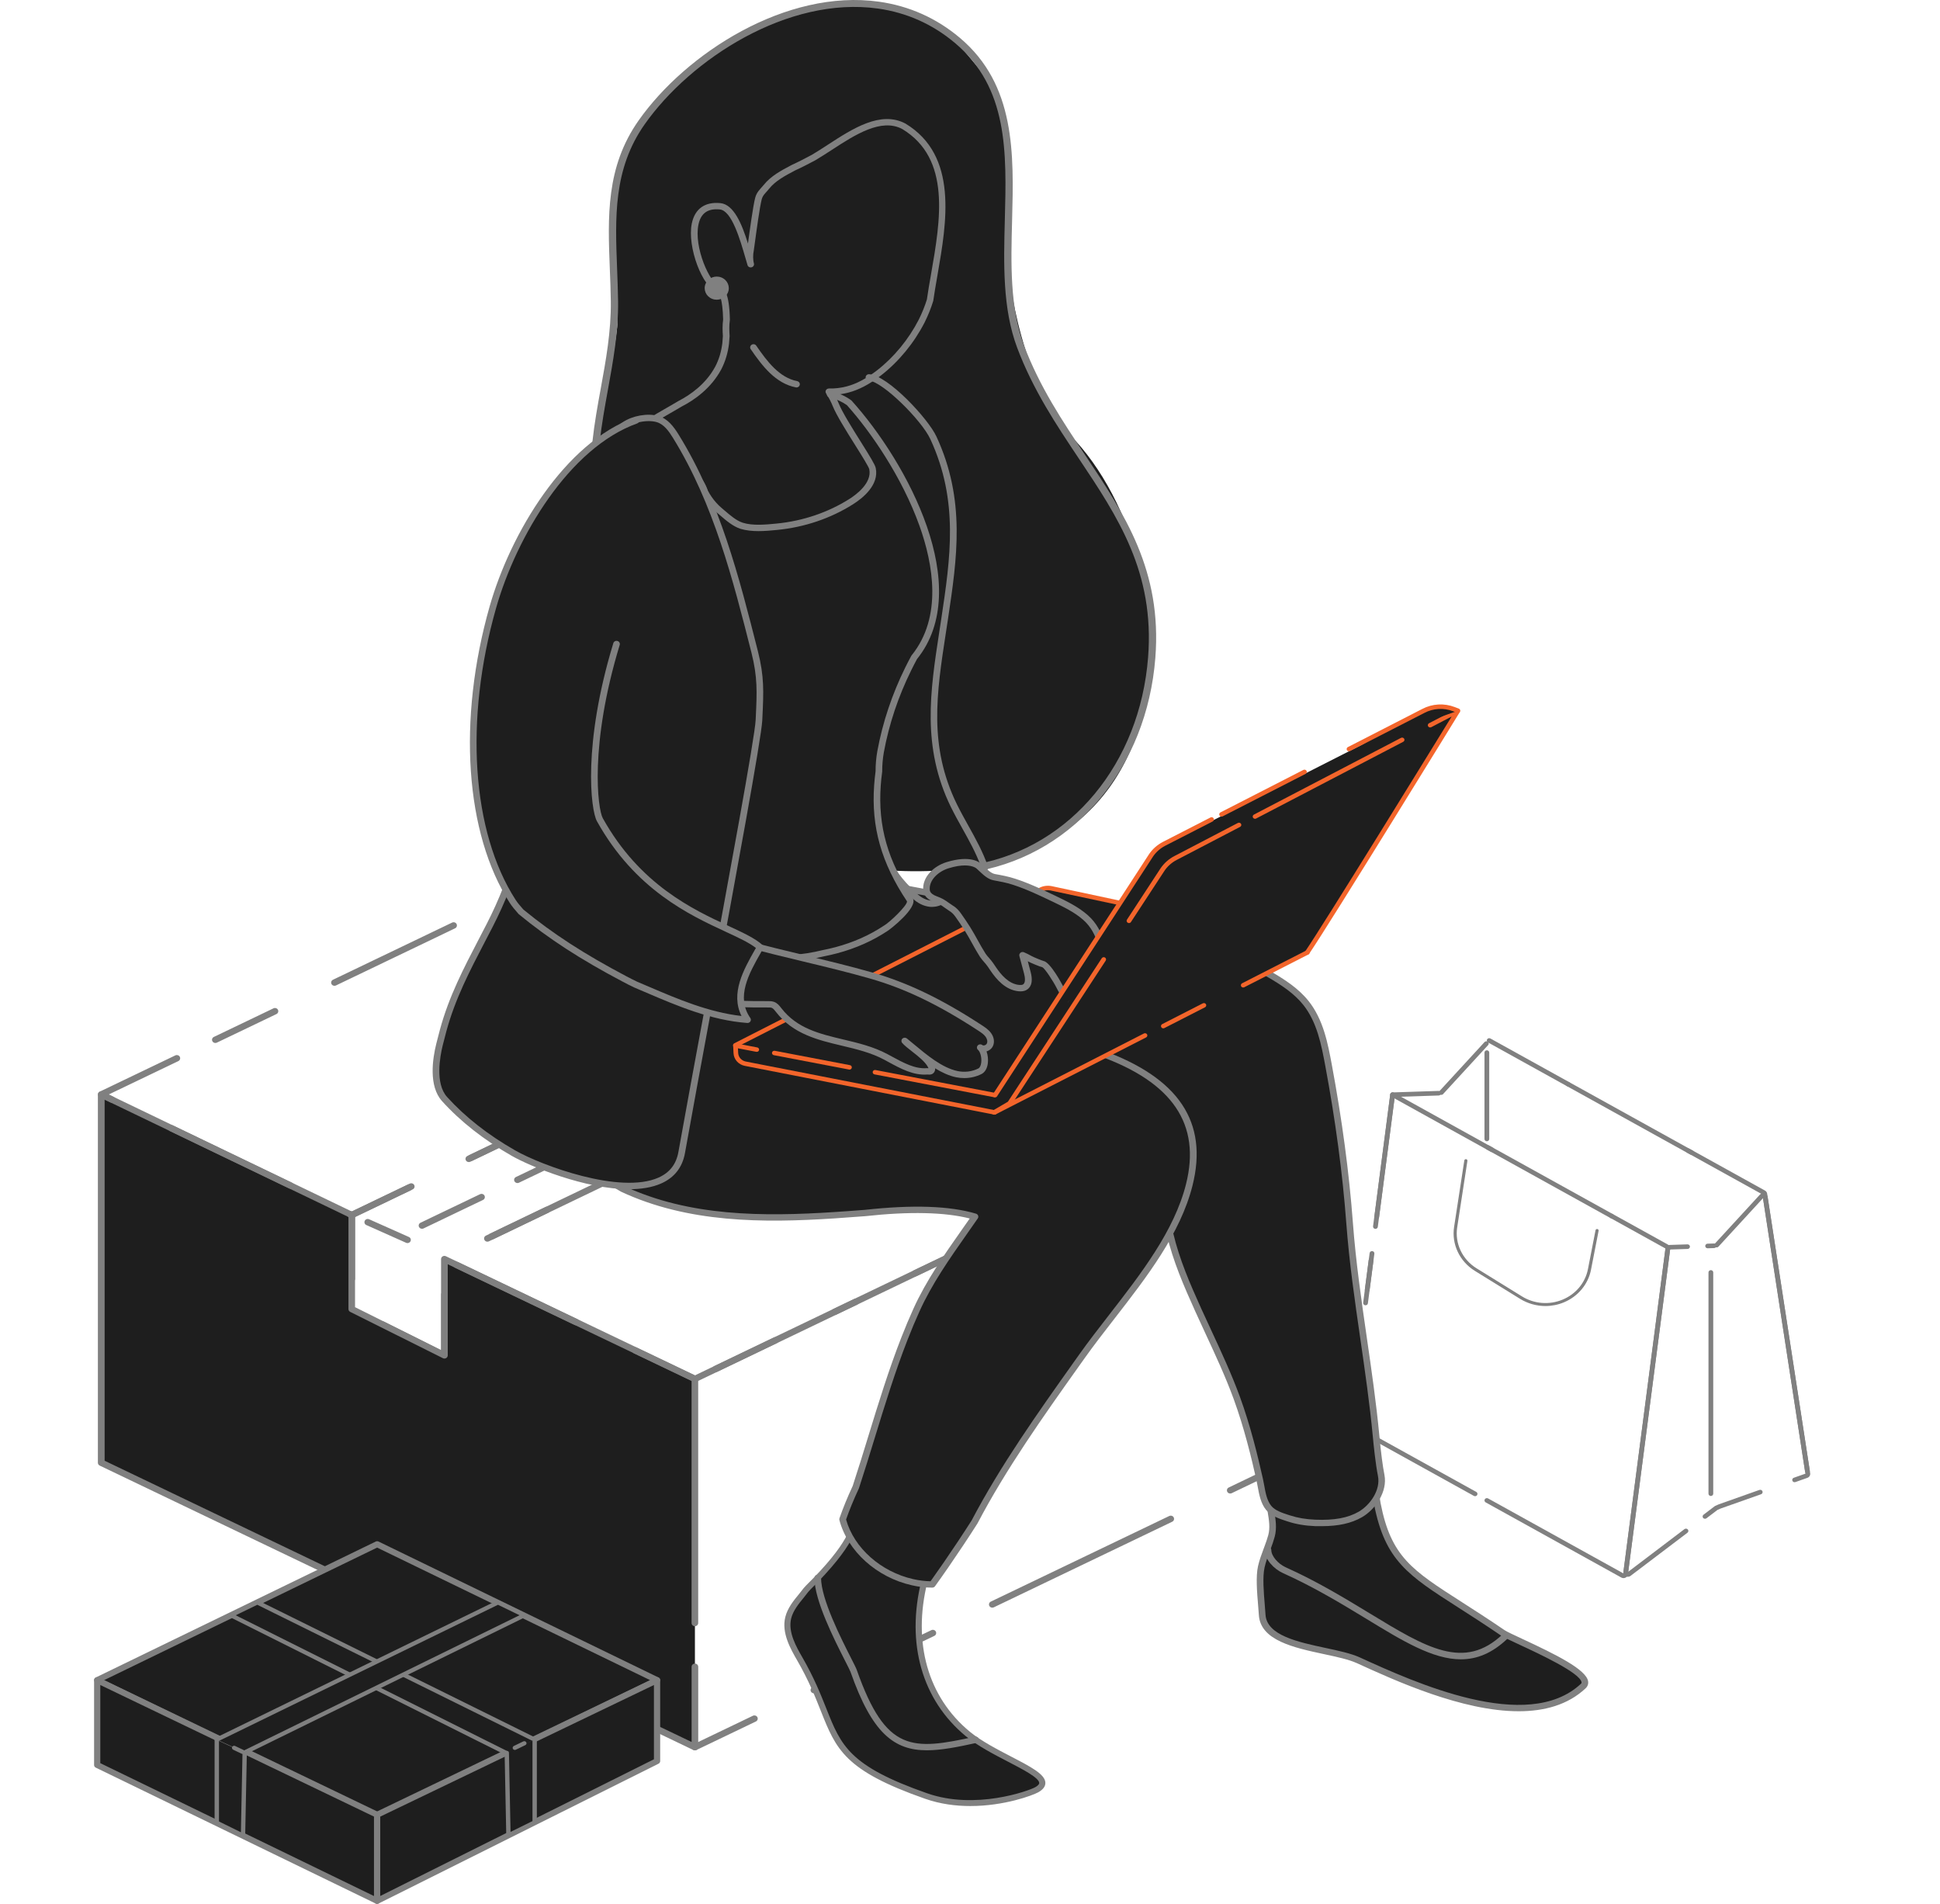 <svg viewBox="0 0 530 520" fill="none" xmlns="http://www.w3.org/2000/svg">
<path d="M171.462 41.444C172.868 36.05 184.581 22.116 191.141 17.171L206.404 7.984L221.266 1.647H242.732L253.465 5.608L262.134 12.34L270.39 22.241C274.931 34.914 274.931 30.86 274.931 63.824C274.931 71.653 276.582 94.317 288.966 115.703C325.706 146.593 334.375 251.54 231.173 236.491L189.735 135.387L186.455 127.746L163.497 120.104C165.215 110.665 168.651 91.157 168.651 88.64C168.651 85.494 168.182 66.166 167.245 60.322C166.308 54.479 170.056 46.838 171.462 41.444Z" fill="#1E1E1E"/>
<path d="M189.849 478.07C189.986 478.07 190.122 478.037 190.259 477.98L206.504 470.184C206.956 469.971 207.135 469.447 206.913 469.013C206.692 468.587 206.145 468.407 205.693 468.62L189.448 476.416C188.995 476.629 188.816 477.153 189.038 477.587C189.192 477.89 189.516 478.07 189.849 478.07ZM222.347 462.477C222.484 462.477 222.621 462.445 222.757 462.387L255.256 446.803C255.708 446.59 255.887 446.066 255.665 445.632C255.443 445.198 254.897 445.026 254.445 445.239L221.946 460.823C221.494 461.036 221.315 461.56 221.536 461.994C221.69 462.305 222.015 462.477 222.347 462.477ZM271.091 439.097C271.227 439.097 271.364 439.064 271.501 439.007L320.244 415.626C320.696 415.413 320.876 414.889 320.654 414.454C320.432 414.02 319.885 413.848 319.433 414.061L270.69 437.442C270.237 437.655 270.058 438.179 270.28 438.613C270.442 438.925 270.758 439.097 271.091 439.097ZM336.088 407.919C336.224 407.919 336.361 407.887 336.497 407.829L352.222 400.287C352.529 400.139 352.725 399.836 352.725 399.509V398.944C352.725 398.461 352.315 398.076 351.82 398.076C351.325 398.076 350.915 398.469 350.915 398.944V398.968L335.695 406.273C335.242 406.486 335.063 407.01 335.285 407.444C335.43 407.747 335.755 407.919 336.088 407.919ZM351.812 382.393C352.315 382.393 352.717 382 352.717 381.525V346.671C352.717 346.187 352.307 345.802 351.812 345.802C351.317 345.802 350.907 346.196 350.907 346.671V381.525C350.898 382 351.308 382.393 351.812 382.393ZM189.849 377.496C189.986 377.496 190.122 377.463 190.259 377.405L234.23 356.309C234.683 356.096 234.862 355.572 234.64 355.138C234.418 354.713 233.872 354.532 233.419 354.745L189.448 375.841C188.995 376.054 188.816 376.578 189.038 377.012C189.192 377.315 189.516 377.496 189.849 377.496ZM250.065 348.611C250.202 348.611 250.339 348.579 250.475 348.521L282.974 332.937C283.426 332.724 283.605 332.2 283.383 331.766C283.161 331.332 282.615 331.16 282.163 331.373L249.664 346.957C249.212 347.17 249.032 347.694 249.254 348.128C249.417 348.431 249.732 348.611 250.065 348.611ZM351.812 330.103C352.315 330.103 352.717 329.71 352.717 329.235V298.934C352.717 298.631 352.554 298.353 352.29 298.189C352.025 298.033 351.684 298.017 351.402 298.148L330.906 307.984C330.453 308.197 330.274 308.721 330.496 309.155C330.718 309.589 331.264 309.761 331.717 309.548L350.898 300.343V329.235C350.898 329.718 351.308 330.103 351.812 330.103ZM298.817 325.231C298.954 325.231 299.09 325.198 299.227 325.14L315.472 317.344C315.924 317.131 316.104 316.607 315.882 316.173C315.66 315.747 315.113 315.567 314.661 315.78L298.416 323.576C297.964 323.789 297.784 324.313 298.006 324.747C298.16 325.05 298.484 325.231 298.817 325.231Z" fill="#808080"/>
<path d="M133.158 339.136C133.294 339.136 133.431 339.103 133.567 339.046L149.812 331.241C150.265 331.028 150.444 330.504 150.222 330.07C150 329.636 149.454 329.464 149.001 329.677L132.756 337.482C132.304 337.695 132.125 338.219 132.347 338.653C132.5 338.964 132.825 339.136 133.158 339.136ZM115.299 335.615C115.436 335.615 115.573 335.582 115.701 335.525L131.954 327.736C132.406 327.523 132.586 326.999 132.364 326.565C132.142 326.131 131.596 325.959 131.143 326.172L114.89 333.96C114.437 334.173 114.258 334.697 114.48 335.131C114.642 335.443 114.966 335.615 115.299 335.615ZM96.101 332.732C96.237 332.732 96.374 332.699 96.511 332.642L112.756 324.845C113.208 324.633 113.387 324.108 113.165 323.674C112.943 323.24 112.397 323.068 111.945 323.281L95.7 331.078C95.247 331.291 95.068 331.815 95.29 332.249C95.444 332.552 95.768 332.732 96.101 332.732ZM165.648 323.535C165.784 323.535 165.921 323.502 166.057 323.445L214.792 300.04C215.244 299.827 215.424 299.303 215.202 298.869C214.98 298.434 214.434 298.262 213.981 298.475L165.246 321.881C164.794 322.094 164.615 322.618 164.837 323.052C164.99 323.355 165.315 323.535 165.648 323.535ZM141.37 323.126C141.506 323.126 141.643 323.093 141.771 323.036L153.039 317.639C153.492 317.426 153.671 316.902 153.449 316.468C153.227 316.034 152.681 315.862 152.228 316.075L140.96 321.471C140.508 321.684 140.328 322.208 140.55 322.642C140.721 322.954 141.037 323.126 141.37 323.126ZM128.599 317.139C128.736 317.139 128.872 317.106 129.009 317.049L161.507 301.465C161.96 301.252 162.139 300.728 161.917 300.293C161.695 299.868 161.149 299.687 160.696 299.9L128.198 315.485C127.746 315.698 127.566 316.222 127.788 316.656C127.942 316.967 128.266 317.139 128.599 317.139ZM168.917 309.932C169.054 309.932 169.19 309.9 169.318 309.842L218.147 286.453C218.599 286.24 218.779 285.716 218.557 285.282C218.335 284.848 217.788 284.676 217.336 284.889L168.507 308.278C168.055 308.491 167.876 309.015 168.097 309.449C168.268 309.752 168.584 309.932 168.917 309.932ZM177.342 293.758C177.479 293.758 177.616 293.725 177.752 293.668L226.496 270.287C226.948 270.074 227.127 269.55 226.905 269.116C226.683 268.682 226.137 268.51 225.685 268.723L176.941 292.104C176.489 292.317 176.31 292.841 176.532 293.275C176.694 293.578 177.01 293.758 177.342 293.758ZM230.627 292.325C230.764 292.325 230.9 292.292 231.037 292.235L263.527 276.634C263.979 276.421 264.159 275.897 263.937 275.463C263.715 275.029 263.168 274.857 262.716 275.07L230.226 290.671C229.774 290.884 229.594 291.408 229.816 291.842C229.97 292.145 230.286 292.325 230.627 292.325ZM234.025 278.747C234.161 278.747 234.298 278.714 234.426 278.657L267.001 263.048C267.454 262.835 267.633 262.311 267.411 261.877C267.189 261.443 266.643 261.271 266.19 261.484L233.615 277.093C233.163 277.306 232.983 277.83 233.205 278.264C233.367 278.567 233.692 278.747 234.025 278.747ZM279.353 268.92C279.49 268.92 279.627 268.887 279.763 268.83L283.579 266.995C283.886 266.848 284.083 266.545 284.083 266.217C284.083 265.89 283.886 265.587 283.579 265.439L271.133 259.518C270.68 259.305 270.134 259.477 269.912 259.911C269.69 260.345 269.869 260.869 270.322 261.082L281.138 266.225L278.952 267.274C278.5 267.486 278.321 268.011 278.542 268.445C278.705 268.74 279.021 268.92 279.353 268.92ZM242.339 262.581C242.476 262.581 242.612 262.548 242.749 262.491L258.063 255.145L258.183 255.202C258.635 255.415 259.182 255.243 259.404 254.817C259.626 254.392 259.446 253.867 259.002 253.646L258.482 253.392C258.226 253.27 257.927 253.27 257.662 253.392L241.938 260.935C241.486 261.148 241.306 261.672 241.528 262.106C241.682 262.409 242.006 262.581 242.339 262.581Z" fill="#808080"/>
<path d="M121.422 371.075C121.584 371.075 121.747 371.034 121.892 370.952C122.165 370.796 122.327 370.51 122.327 370.207V353.574C122.327 353.091 121.917 352.706 121.422 352.706C120.927 352.706 120.517 353.099 120.517 353.574V368.765L104.998 361.01C104.554 360.789 104.008 360.953 103.769 361.379C103.538 361.804 103.709 362.329 104.153 362.558L121.004 370.977C121.132 371.042 121.277 371.075 121.422 371.075ZM96.103 350.159C96.607 350.159 97.008 349.766 97.008 349.291V331.864C97.008 331.381 96.598 330.996 96.103 330.996C95.608 330.996 95.198 331.389 95.198 331.864V349.291C95.198 349.766 95.599 350.159 96.103 350.159Z" fill="#808080"/>
<path d="M189.849 443.306C189.849 435.968 189.849 376.619 189.849 376.619L121.421 343.894V370.191L96.102 357.546V331.848L27.673 298.926V399.501L189.849 477.186C189.849 477.186 189.849 468.022 189.849 455.23" fill="#1E1E1E"/>
<path d="M189.848 478.07C190.01 478.07 190.181 478.029 190.326 477.939C190.59 477.784 190.753 477.497 190.753 477.194V455.238C190.753 454.755 190.343 454.37 189.848 454.37C189.353 454.37 188.943 454.763 188.943 455.238V475.785L28.585 398.968V300.343L95.195 332.388V357.546C95.195 357.874 95.383 358.169 95.682 358.316L121.001 370.96C121.283 371.1 121.624 371.092 121.889 370.936C122.162 370.78 122.324 370.494 122.324 370.191V345.303L188.934 377.152V443.298C188.934 443.781 189.344 444.166 189.839 444.166C190.334 444.166 190.744 443.773 190.744 443.298V376.611C190.744 376.284 190.548 375.981 190.24 375.833L121.812 343.108C121.53 342.977 121.197 342.985 120.924 343.149C120.66 343.305 120.497 343.591 120.497 343.894V368.758L96.996 357.022V331.856C96.996 331.528 96.8 331.225 96.493 331.078L28.064 298.156C27.783 298.017 27.45 298.033 27.177 298.197C26.912 298.353 26.741 298.64 26.741 298.943V399.517C26.741 399.845 26.938 400.148 27.245 400.295L189.421 477.98C189.566 478.038 189.711 478.07 189.848 478.07Z" fill="#808080"/>
<path d="M189.85 377.496C190.183 377.496 190.507 377.315 190.661 377.012C190.883 376.578 190.703 376.062 190.251 375.841L173.989 368.07C173.537 367.857 172.99 368.029 172.768 368.463C172.546 368.897 172.726 369.413 173.178 369.634L189.44 377.405C189.577 377.463 189.713 377.496 189.85 377.496ZM195.578 374.744C195.714 374.744 195.851 374.711 195.988 374.654L212.232 366.857C212.685 366.645 212.864 366.12 212.642 365.686C212.42 365.261 211.874 365.08 211.421 365.293L195.177 373.09C194.724 373.303 194.545 373.827 194.767 374.261C194.92 374.572 195.245 374.744 195.578 374.744ZM157.326 361.944C157.659 361.944 157.983 361.764 158.137 361.461C158.359 361.027 158.179 360.511 157.727 360.29L125.212 344.738C124.759 344.525 124.213 344.697 123.991 345.131C123.769 345.565 123.948 346.081 124.401 346.302L156.916 361.854C157.053 361.919 157.198 361.944 157.326 361.944ZM228.076 359.159C228.213 359.159 228.349 359.127 228.486 359.069L277.229 335.688C277.682 335.476 277.861 334.951 277.639 334.517C277.417 334.083 276.871 333.911 276.418 334.124L227.675 357.505C227.223 357.718 227.043 358.242 227.265 358.676C227.419 358.979 227.743 359.159 228.076 359.159ZM134.277 338.596C134.414 338.596 134.55 338.563 134.687 338.506L183.422 315.1C183.874 314.887 184.054 314.363 183.832 313.929C183.61 313.495 183.063 313.323 182.611 313.536L133.876 336.941C133.424 337.154 133.244 337.678 133.466 338.113C133.629 338.424 133.944 338.596 134.277 338.596ZM96.102 332.732C96.239 332.732 96.384 332.699 96.512 332.642L112.236 325.099C112.689 324.887 112.868 324.362 112.646 323.928C112.424 323.494 111.878 323.322 111.425 323.535L96.111 330.881L95.991 330.824C95.547 330.611 94.992 330.783 94.77 331.209C94.549 331.643 94.728 332.159 95.172 332.38L95.692 332.634C95.82 332.699 95.966 332.732 96.102 332.732ZM293.073 327.982C293.21 327.982 293.346 327.949 293.483 327.892L325.981 312.308C326.434 312.095 326.613 311.571 326.391 311.137C326.169 310.702 325.623 310.531 325.17 310.743L292.672 326.328C292.219 326.541 292.04 327.065 292.262 327.499C292.416 327.81 292.74 327.982 293.073 327.982ZM79.337 324.666C79.669 324.666 79.994 324.493 80.147 324.182C80.369 323.748 80.19 323.232 79.746 323.011L47.265 307.386C46.812 307.173 46.266 307.345 46.044 307.771C45.822 308.197 46.002 308.721 46.445 308.942L78.927 324.567C79.063 324.633 79.2 324.666 79.337 324.666ZM128.08 317.393C128.216 317.393 128.353 317.361 128.49 317.303L177.233 293.922C177.685 293.709 177.865 293.185 177.643 292.751C177.421 292.325 176.874 292.145 176.422 292.358L127.679 315.739C127.226 315.952 127.047 316.476 127.269 316.91C127.423 317.213 127.738 317.393 128.08 317.393ZM199.257 307.394C199.394 307.394 199.53 307.361 199.667 307.304L215.912 299.499C216.364 299.286 216.543 298.762 216.321 298.328C216.099 297.894 215.553 297.722 215.101 297.935L198.856 305.74C198.403 305.953 198.224 306.477 198.446 306.911C198.6 307.214 198.924 307.394 199.257 307.394ZM341.816 304.601C341.953 304.601 342.089 304.569 342.226 304.511L352.222 299.72C352.53 299.573 352.726 299.27 352.726 298.942C352.726 298.615 352.53 298.312 352.222 298.164L345.956 295.175C345.504 294.962 344.958 295.134 344.736 295.568C344.514 296.002 344.693 296.527 345.145 296.739L349.772 298.951L341.407 302.963C340.954 303.176 340.775 303.7 340.997 304.135C341.159 304.421 341.483 304.601 341.816 304.601ZM30.619 301.227C30.952 301.227 31.276 301.055 31.43 300.744C31.652 300.31 31.472 299.794 31.029 299.573L29.705 298.934L48.716 289.819C49.169 289.606 49.348 289.082 49.126 288.648C48.904 288.222 48.358 288.042 47.905 288.255L27.273 298.148C26.965 298.295 26.769 298.598 26.769 298.926C26.769 299.254 26.965 299.557 27.273 299.704L30.218 301.121C30.346 301.195 30.482 301.227 30.619 301.227ZM231.747 291.785C231.883 291.785 232.02 291.752 232.157 291.695L264.646 276.094C265.099 275.881 265.278 275.357 265.056 274.923C264.834 274.489 264.288 274.317 263.835 274.53L231.346 290.131C230.893 290.344 230.714 290.868 230.936 291.302C231.09 291.613 231.414 291.785 231.747 291.785ZM329.276 289.066C329.609 289.066 329.933 288.886 330.087 288.583C330.309 288.149 330.13 287.625 329.677 287.412L283.572 265.431C283.316 265.308 283.017 265.308 282.761 265.431L280.063 266.725C279.611 266.938 279.432 267.462 279.654 267.896C279.876 268.33 280.422 268.502 280.874 268.289L283.162 267.192L328.858 288.976C329.003 289.033 329.148 289.066 329.276 289.066ZM193.068 286.216C193.205 286.216 193.341 286.183 193.478 286.126L225.976 270.541C226.429 270.328 226.608 269.804 226.386 269.37C226.164 268.945 225.618 268.764 225.165 268.977L192.667 284.562C192.214 284.775 192.035 285.299 192.257 285.733C192.419 286.036 192.735 286.216 193.068 286.216ZM58.832 284.865C58.968 284.865 59.105 284.832 59.242 284.775L75.521 276.97C75.973 276.757 76.152 276.233 75.93 275.799C75.709 275.365 75.162 275.193 74.71 275.406L58.431 283.211C57.978 283.423 57.799 283.948 58.021 284.382C58.175 284.685 58.499 284.865 58.832 284.865ZM91.373 269.247C91.51 269.247 91.646 269.215 91.783 269.157L124.324 253.548C124.776 253.335 124.955 252.811 124.734 252.377C124.512 251.943 123.965 251.771 123.513 251.984L90.972 267.593C90.519 267.806 90.34 268.33 90.562 268.764C90.724 269.076 91.04 269.247 91.373 269.247ZM241.82 262.835C241.956 262.835 242.093 262.802 242.23 262.745L258.475 254.957C258.551 254.916 258.628 254.867 258.697 254.809C258.782 254.728 258.85 254.629 258.901 254.523C258.953 254.416 258.97 254.302 258.978 254.187C258.978 254.064 258.953 253.95 258.901 253.835C258.859 253.737 258.79 253.647 258.714 253.573C258.645 253.507 258.568 253.458 258.483 253.417L238.192 243.655C237.739 243.443 237.193 243.615 236.971 244.04C236.749 244.466 236.928 244.99 237.372 245.211L256.05 254.195L241.427 261.214C240.975 261.427 240.796 261.951 241.017 262.385C241.163 262.655 241.487 262.835 241.82 262.835ZM140.193 245.834C140.33 245.834 140.466 245.801 140.603 245.744L189.457 222.314C189.91 222.101 190.089 221.577 189.867 221.143C189.645 220.717 189.099 220.537 188.646 220.75L139.792 244.18C139.339 244.393 139.16 244.917 139.382 245.351C139.536 245.662 139.86 245.834 140.193 245.834ZM221.529 237.464C221.862 237.464 222.186 237.292 222.34 236.981C222.562 236.547 222.382 236.031 221.938 235.81L205.702 227.997C205.25 227.784 204.703 227.956 204.481 228.382C204.259 228.816 204.439 229.332 204.883 229.553L221.119 237.366C221.256 237.431 221.392 237.464 221.529 237.464Z" fill="#808080"/>
<path d="M375.766 335.638C376.091 335.638 376.373 335.409 376.41 335.091L381.091 299.07C381.134 298.729 380.882 298.411 380.527 298.37C380.171 298.329 379.839 298.57 379.796 298.911L375.115 334.932C375.072 335.273 375.324 335.591 375.68 335.632C375.717 335.638 375.741 335.638 375.766 335.638Z" fill="#808080"/>
<path d="M373.514 352.978C373.839 352.978 374.122 352.748 374.158 352.431L375.214 344.326C375.257 343.985 375.005 343.673 374.649 343.626C374.287 343.584 373.962 343.826 373.919 344.167L372.864 352.272C372.821 352.613 373.073 352.925 373.428 352.972C373.459 352.972 373.49 352.978 373.514 352.978Z" fill="#808080"/>
<path d="M402.987 408.651C403.214 408.651 403.434 408.539 403.551 408.339C403.729 408.038 403.625 407.656 403.312 407.485L369.44 388.727L370.36 381.629C370.403 381.288 370.151 380.97 369.795 380.929C369.44 380.888 369.108 381.129 369.065 381.47L368.133 388.633C368.071 389.098 368.305 389.546 368.728 389.775L402.655 408.568C402.766 408.621 402.876 408.651 402.987 408.651Z" fill="#808080"/>
<path d="M443.535 431.028C443.719 431.028 443.903 430.987 444.075 430.905C444.437 430.734 444.683 430.399 444.732 430.01L456.296 341.088C456.358 340.624 456.125 340.176 455.701 339.947L440.621 331.595C440.308 331.424 439.909 331.524 439.731 331.824C439.554 332.125 439.658 332.507 439.971 332.678L454.996 341L443.462 429.716L406.534 409.263C406.221 409.092 405.822 409.192 405.645 409.493C405.467 409.793 405.571 410.175 405.884 410.346L442.946 430.875C443.124 430.975 443.333 431.028 443.535 431.028Z" fill="#808080"/>
<path d="M493.782 402.453C493.813 402.453 493.844 402.453 493.88 402.447C494.236 402.394 494.482 402.077 494.433 401.735L482.776 326.009C482.721 325.656 482.506 325.356 482.187 325.179L461.548 313.749C461.235 313.579 460.836 313.679 460.659 313.979C460.481 314.279 460.585 314.662 460.898 314.832L481.494 326.239L493.144 401.918C493.181 402.23 493.463 402.453 493.782 402.453Z" fill="#808080"/>
<path d="M462.186 315.456C462.413 315.456 462.634 315.344 462.75 315.144C462.928 314.844 462.824 314.461 462.511 314.291L428.7 295.562C428.387 295.392 427.988 295.492 427.811 295.792C427.633 296.092 427.737 296.474 428.05 296.645L461.861 315.374C461.965 315.427 462.075 315.456 462.186 315.456Z" fill="#808080"/>
<path d="M428.377 296.728C428.604 296.728 428.825 296.616 428.941 296.416C429.119 296.116 429.015 295.733 428.702 295.562L407.167 283.638C406.855 283.467 406.456 283.567 406.278 283.867C406.1 284.167 406.204 284.55 406.517 284.721L428.051 296.645C428.156 296.698 428.266 296.728 428.377 296.728Z" fill="#808080"/>
<path d="M376.116 333.031C376.441 333.031 376.723 332.801 376.76 332.483L381.042 299.6L393.061 299.211C393.423 299.2 393.705 298.911 393.693 298.564C393.681 298.217 393.38 297.946 393.018 297.958L380.429 298.37C380.226 298.376 380.042 298.47 379.925 298.629C379.827 298.752 379.784 298.905 379.803 299.058L375.471 332.33C375.428 332.672 375.68 332.99 376.036 333.031C376.06 333.025 376.091 333.031 376.116 333.031Z" fill="#808080"/>
<path d="M373.061 356.509C373.386 356.509 373.668 356.279 373.705 355.962L375.472 342.413C375.515 342.071 375.264 341.753 374.908 341.712C374.552 341.671 374.227 341.912 374.178 342.254L372.411 355.803C372.368 356.144 372.619 356.462 372.975 356.503C373.006 356.509 373.036 356.509 373.061 356.509Z" fill="#808080"/>
<path d="M370.307 379.54C370.632 379.54 370.915 379.31 370.951 378.993L372.718 365.444C372.761 365.102 372.51 364.784 372.154 364.743C371.798 364.702 371.473 364.943 371.424 365.285L369.657 378.834C369.614 379.175 369.866 379.493 370.221 379.534C370.252 379.54 370.277 379.54 370.307 379.54Z" fill="#808080"/>
<path d="M393.749 299.041C393.927 299.041 394.111 298.97 394.239 298.829L406.547 285.445C406.786 285.186 406.761 284.791 406.491 284.562C406.221 284.332 405.81 284.356 405.571 284.615L393.264 297.999C393.025 298.258 393.049 298.652 393.319 298.882C393.442 298.988 393.595 299.041 393.749 299.041Z" fill="#808080"/>
<path d="M466.518 340.941C466.524 340.941 466.531 340.941 466.543 340.941L468.31 340.883C468.672 340.871 468.954 340.582 468.942 340.235C468.929 339.888 468.616 339.617 468.267 339.629L466.5 339.688C466.138 339.7 465.856 339.988 465.868 340.335C465.88 340.677 466.169 340.941 466.518 340.941Z" fill="#808080"/>
<path d="M444.701 430.669C444.965 430.669 445.229 430.587 445.45 430.422L461.008 418.627C461.29 418.415 461.34 418.021 461.113 417.75C460.892 417.479 460.481 417.432 460.192 417.644L444.83 429.292L456.272 341.277L461.051 341.124C461.413 341.112 461.695 340.824 461.683 340.476C461.671 340.129 461.37 339.858 461.008 339.87L456.143 340.029C455.548 340.047 455.063 340.476 454.99 341.041L443.505 429.374C443.443 429.839 443.683 430.293 444.112 430.528C444.29 430.622 444.499 430.669 444.701 430.669Z" fill="#808080"/>
<path d="M490.285 404.831C490.359 404.831 490.439 404.819 490.512 404.79L493.758 403.642C494.292 403.454 494.617 402.924 494.531 402.388L482.905 326.88C482.837 326.433 482.512 326.068 482.052 325.939C481.598 325.809 481.119 325.939 480.806 326.28L468.499 339.664C468.26 339.923 468.285 340.317 468.555 340.547C468.825 340.776 469.236 340.753 469.475 340.494L481.635 327.263L493.224 402.5L490.058 403.619C489.721 403.736 489.549 404.101 489.672 404.425C489.77 404.678 490.015 404.831 490.285 404.831Z" fill="#808080"/>
<path d="M465.793 414.819C465.935 414.819 466.076 414.778 466.198 414.684L469.198 412.406L470.082 412.017L481.113 408.121C481.45 408.003 481.622 407.638 481.499 407.315C481.377 406.991 480.996 406.826 480.659 406.944L469.585 410.864L468.585 411.305C468.536 411.329 468.493 411.352 468.456 411.382L465.395 413.707C465.112 413.919 465.063 414.313 465.29 414.589C465.407 414.737 465.597 414.819 465.793 414.819Z" fill="#808080"/>
<path d="M422.204 356.715C423.91 356.715 425.615 356.386 427.229 355.715C431.106 354.108 433.885 350.771 434.658 346.792L436.732 336.162C436.775 335.939 436.622 335.727 436.389 335.685C436.162 335.644 435.935 335.791 435.892 336.015L433.818 346.645C433.094 350.359 430.505 353.472 426.891 354.967C423.278 356.468 419.143 356.144 415.83 354.102C411.455 351.406 406.915 348.599 403.363 346.397C399.492 343.99 397.424 339.611 398.099 335.232L400.891 317.069C400.927 316.845 400.762 316.633 400.529 316.604C400.302 316.569 400.081 316.727 400.044 316.951L397.252 335.115C396.528 339.811 398.743 344.508 402.897 347.092C406.449 349.299 410.989 352.107 415.363 354.802C417.443 356.062 419.817 356.715 422.204 356.715Z" fill="#808080"/>
<path d="M407.585 314.65C407.812 314.65 408.032 314.538 408.149 314.338C408.327 314.038 408.223 313.655 407.91 313.484L380.774 298.452C380.461 298.281 380.062 298.382 379.884 298.682C379.706 298.982 379.811 299.364 380.124 299.535L407.259 314.567C407.364 314.62 407.474 314.65 407.585 314.65Z" fill="#808080"/>
<path d="M440.296 332.766C440.523 332.766 440.744 332.654 440.86 332.454C441.038 332.154 440.934 331.771 440.621 331.601L406.828 312.884C406.516 312.713 406.117 312.813 405.939 313.113C405.761 313.414 405.865 313.796 406.178 313.967L439.971 332.683C440.069 332.736 440.185 332.766 440.296 332.766Z" fill="#808080"/>
<path d="M467.4 408.592C467.762 408.592 468.051 408.309 468.051 407.968V347.533C468.051 347.186 467.756 346.909 467.4 346.909C467.044 346.909 466.75 347.192 466.75 347.533V407.968C466.75 408.315 467.038 408.592 467.4 408.592Z" fill="#808080"/>
<path d="M406.203 311.713C406.565 311.713 406.853 311.43 406.853 311.089V287.487C406.853 287.14 406.559 286.863 406.203 286.863C405.847 286.863 405.552 287.146 405.552 287.487V311.089C405.546 311.43 405.841 311.713 406.203 311.713Z" fill="#808080"/>
<path d="M103.076 495.554L32.658 461.486L102.624 427.533L173.502 461.486L103.076 495.554Z" fill="#1E1E1E"/>
<path d="M103.075 496.373C103.204 496.373 103.34 496.341 103.46 496.283L173.886 462.215C174.176 462.076 174.355 461.798 174.355 461.486C174.355 461.175 174.176 460.897 173.886 460.758L103.007 426.796C102.768 426.681 102.486 426.681 102.239 426.796L32.274 460.758C31.984 460.897 31.804 461.175 31.804 461.486C31.804 461.798 31.984 462.076 32.274 462.215L102.7 496.283C102.819 496.341 102.947 496.373 103.075 496.373ZM171.606 461.495L103.084 494.645L34.545 461.495L102.623 428.45L171.606 461.495Z" fill="#808080"/>
<path d="M103.025 496.021L179.495 458.898L103.025 421.776L26.547 458.898L103.025 496.021Z" fill="#1E1E1E"/>
<path d="M103.027 496.832C103.155 496.832 103.291 496.799 103.411 496.742L179.889 459.619C180.18 459.48 180.359 459.201 180.359 458.89C180.359 458.579 180.18 458.301 179.889 458.161L103.419 421.039C103.18 420.924 102.89 420.924 102.651 421.039L26.173 458.161C25.883 458.301 25.703 458.579 25.703 458.89C25.703 459.201 25.883 459.48 26.173 459.619L102.643 496.742C102.762 496.807 102.89 496.832 103.027 496.832ZM177.619 458.898L103.027 495.104L28.435 458.898L103.027 422.693L177.619 458.898Z" fill="#808080"/>
<path d="M26.547 458.898V482.066L103.025 519.189V495.653L26.547 458.898Z" fill="#1E1E1E"/>
<path d="M103.027 520C103.18 520 103.334 519.959 103.471 519.877C103.718 519.73 103.872 519.468 103.872 519.181V495.653C103.872 495.342 103.693 495.063 103.402 494.924L26.932 458.17C26.668 458.047 26.352 458.055 26.104 458.202C25.857 458.35 25.703 458.612 25.703 458.899V482.066C25.703 482.378 25.882 482.656 26.173 482.795L102.651 519.918C102.762 519.975 102.89 520 103.027 520ZM102.173 496.161V517.863L27.402 481.567V460.225L102.173 496.161Z" fill="#808080"/>
<path d="M179.495 458.898V481.002L103.025 519.189V495.652L179.495 458.898Z" fill="#1E1E1E"/>
<path d="M103.026 520C103.163 520 103.299 519.967 103.419 519.91L179.897 481.722C180.179 481.583 180.358 481.305 180.358 481.002V458.898C180.358 458.612 180.204 458.35 179.957 458.202C179.709 458.055 179.393 458.038 179.129 458.17L102.651 494.932C102.36 495.071 102.181 495.35 102.181 495.661V519.189C102.181 519.476 102.335 519.738 102.591 519.885C102.719 519.959 102.872 520 103.026 520ZM178.651 480.51L103.88 517.846V496.169L178.651 460.225V480.51Z" fill="#808080"/>
<path d="M146.058 475.122L70.296 437.664L63.092 441.161L138.648 478.947" fill="#1E1E1E"/>
<path d="M138.639 479.52C138.853 479.52 139.058 479.405 139.169 479.217C139.322 478.938 139.211 478.594 138.913 478.447L64.389 441.177L70.288 438.31L145.784 475.638C146.075 475.785 146.433 475.671 146.587 475.392C146.74 475.114 146.621 474.77 146.331 474.622L70.569 437.164H70.032L62.827 440.661L62.818 441.676L138.375 479.462C138.46 479.503 138.554 479.52 138.639 479.52Z" fill="#808080"/>
<path d="M59.242 475.123L136.036 437.664L143.25 441.161L66.865 478.636" fill="#1E1E1E"/>
<path d="M66.865 479.208C66.959 479.208 67.053 479.192 67.138 479.143L143.523 441.668V440.652L136.318 437.155H135.78L58.977 474.614C58.687 474.753 58.567 475.097 58.712 475.384C58.858 475.662 59.216 475.777 59.515 475.638L136.045 438.31L141.935 441.168L66.592 478.127C66.302 478.275 66.182 478.61 66.336 478.897C66.438 479.093 66.643 479.208 66.865 479.208Z" fill="#808080"/>
<path d="M146.059 475.122V497.734L138.889 501.271C138.889 501.271 138.47 480.667 138.436 478.775" fill="#1E1E1E"/>
<path d="M139.171 501.778L146.341 498.24L146.666 497.733V475.122C146.666 474.81 146.401 474.548 146.068 474.548C145.735 474.548 145.471 474.802 145.471 475.122V497.389L139.478 500.345L139.043 478.766C139.034 478.447 138.752 478.201 138.437 478.209C138.112 478.217 137.848 478.479 137.856 478.791L138.309 501.287L139.171 501.778Z" fill="#808080"/>
<path d="M59.215 475.229V497.84L66.386 501.378L66.839 478.742" fill="#1E1E1E"/>
<path d="M66.113 501.885L66.984 501.385L67.437 478.75C67.445 478.438 67.18 478.176 66.856 478.168C66.532 478.16 66.259 478.414 66.25 478.725L65.815 500.443L59.822 497.487V475.22C59.822 474.909 59.557 474.647 59.224 474.647C58.892 474.647 58.627 474.901 58.627 475.22V497.831L58.951 498.339L66.113 501.885Z" fill="#808080"/>
<path d="M66.319 479.069C66.541 479.069 66.746 478.954 66.849 478.75C66.994 478.471 66.874 478.127 66.575 477.988L64.228 476.874C63.938 476.735 63.579 476.85 63.434 477.136C63.289 477.415 63.408 477.759 63.707 477.898L66.055 479.012C66.14 479.045 66.234 479.069 66.319 479.069Z" fill="#808080"/>
<path d="M140.654 477.955C140.748 477.955 140.833 477.939 140.918 477.898L143.513 476.645C143.804 476.505 143.923 476.161 143.778 475.875C143.633 475.596 143.274 475.482 142.976 475.621L140.381 476.874C140.09 477.013 139.971 477.357 140.116 477.644C140.227 477.84 140.432 477.955 140.654 477.955Z" fill="#808080"/>
<path d="M111.324 339.521C111.665 339.521 111.998 339.332 112.152 339.013C112.365 338.579 112.169 338.055 111.708 337.858L100.849 333.018C100.397 332.814 99.851 333.002 99.646 333.444C99.441 333.886 99.629 334.402 100.09 334.599L110.948 339.439C111.068 339.496 111.196 339.521 111.324 339.521Z" fill="#808080"/>
<path d="M220.809 433.602C236.183 418.484 232.734 414.807 233.827 414.119C235.295 413.193 236.934 412.858 239.214 413.529C243.55 414.807 248.442 418.934 252.385 421.186C253.128 421.612 253.888 422.054 254.383 422.726C256.278 425.281 253.162 429.384 252.522 431.939C248.57 447.9 252.223 463.591 264.422 473.615C272.89 480.576 289.954 485.105 283.185 488.848C281.324 489.879 266.53 495.276 253.009 490.543C223.208 480.109 230.105 473.279 218.513 453.133C216.498 449.636 214.372 445.722 215.337 441.84C215.892 439.58 217.437 437.68 218.94 435.854C219.571 435.108 220.109 434.289 220.809 433.602Z" fill="#1E1E1E"/>
<path d="M265.087 493.279C274.349 493.279 282.1 490.379 283.62 489.536C284.943 488.807 285.6 487.939 285.592 486.956C285.557 484.606 281.639 482.575 276.227 479.766C272.411 477.784 268.083 475.54 264.984 473.001C253.494 463.559 249.252 448.662 253.358 432.12C253.529 431.44 253.913 430.588 254.322 429.687C255.381 427.345 256.696 424.438 255.091 422.26C254.485 421.432 253.571 420.917 252.837 420.499C251.548 419.762 250.165 418.828 248.688 417.829C245.649 415.774 242.499 413.644 239.477 412.76C237.147 412.072 235.209 412.293 233.382 413.44C232.81 413.8 232.759 414.365 232.7 414.971C232.537 416.715 232.102 421.351 220.219 433.037C219.716 433.536 219.297 434.085 218.887 434.617C218.691 434.871 218.503 435.125 218.298 435.363C216.822 437.156 215.157 439.187 214.542 441.66C213.467 446.001 215.977 450.349 217.803 453.527C220.936 458.965 222.686 463.379 224.231 467.269C228.406 477.792 230.711 483.582 252.743 491.297C256.883 492.746 261.117 493.279 265.087 493.279ZM236.976 413.972C237.591 413.972 238.248 414.078 238.974 414.291C241.74 415.102 244.779 417.158 247.715 419.139C249.218 420.155 250.626 421.105 251.966 421.875C252.624 422.251 253.307 422.645 253.716 423.185C254.783 424.626 253.716 426.977 252.777 429.049C252.342 430.015 251.924 430.932 251.719 431.751C247.468 448.9 251.907 464.378 263.883 474.222C267.11 476.875 271.523 479.16 275.416 481.183C279.386 483.238 283.893 485.572 283.91 486.989C283.918 487.431 283.295 487.873 282.775 488.16C281.042 489.118 266.504 494.425 253.298 489.798C231.974 482.337 229.771 476.777 225.768 466.696C224.206 462.756 222.43 458.293 219.246 452.749C217.547 449.801 215.225 445.763 216.147 442.029C216.677 439.9 218.222 438.016 219.587 436.354C219.801 436.092 220.006 435.83 220.211 435.559C220.603 435.052 220.97 434.568 221.389 434.151C233.681 422.055 234.151 417.01 234.33 415.118C234.347 414.979 234.356 414.815 234.373 414.709C235.226 414.218 236.046 413.972 236.976 413.972Z" fill="#808080"/>
<path d="M346.347 422.587C346.722 421.571 347.081 420.556 347.371 419.508C348.413 415.651 346.483 411.654 346.833 407.78C346.876 407.33 347.03 406.855 347.38 406.306C348.532 404.48 351.383 403.637 353.236 402.687C354.96 401.794 356.71 400.901 358.605 400.426C363.121 399.288 371.171 399.132 374.193 403.137C375.815 405.291 375.78 408.149 376.293 410.761C379.929 429.368 388.099 430.629 410.532 445.96C413.247 447.819 436.5 456.802 432.54 460.512C417.592 474.484 386.554 460.521 371.137 453.486C363.582 450.038 345.374 450.21 344.836 441.046C344.622 437.5 343.811 431.423 344.588 427.959C344.989 426.1 345.689 424.356 346.347 422.587Z" fill="#1E1E1E"/>
<path d="M414.895 467.391C421.895 467.391 428.306 465.68 433.163 461.143C433.744 460.602 433.983 459.923 433.863 459.186C433.317 455.975 425.088 451.905 415.962 447.663C413.657 446.59 411.668 445.665 411.054 445.247C406.649 442.242 402.816 439.785 399.427 437.615C385.717 428.835 380.041 425.199 377.181 410.598C377.061 409.967 376.967 409.32 376.874 408.673C376.583 406.585 376.276 404.423 374.919 402.629C371.572 398.182 363.181 398.371 358.366 399.583C356.352 400.091 354.551 401.016 352.801 401.917C352.374 402.138 351.887 402.351 351.375 402.58C349.608 403.358 347.61 404.243 346.595 405.856C346.193 406.486 345.98 407.092 345.92 407.707C345.758 409.492 346.048 411.269 346.33 412.997C346.689 415.2 347.03 417.28 346.484 419.287C346.202 420.318 345.835 421.342 345.485 422.292L345.22 423.005C344.648 424.528 344.059 426.108 343.684 427.771C343.052 430.596 343.419 434.945 343.709 438.434C343.795 439.408 343.863 440.309 343.914 441.087C344.324 448.064 353.543 450.038 361.67 451.782C365.179 452.536 368.491 453.24 370.736 454.272C381.21 459.055 399.461 467.391 414.895 467.391ZM364.504 400.606C368.098 400.606 371.76 401.417 373.45 403.653C374.535 405.094 374.799 406.945 375.072 408.911C375.166 409.59 375.26 410.262 375.397 410.925C378.393 426.248 384.667 430.269 398.42 439.072C401.8 441.234 405.624 443.683 410.004 446.672C410.738 447.172 412.599 448.04 415.168 449.235C420.512 451.717 431.635 456.884 432.07 459.464C432.096 459.603 432.07 459.726 431.9 459.89C417.26 473.574 386.366 459.472 371.521 452.7C369.088 451.586 365.674 450.857 362.071 450.087C354.568 448.482 346.074 446.664 345.732 440.997C345.69 440.202 345.613 439.285 345.528 438.302C345.246 434.92 344.896 430.719 345.468 428.139C345.818 426.592 346.381 425.068 346.936 423.602L347.201 422.882C347.568 421.891 347.952 420.826 348.242 419.729C348.882 417.37 348.498 415.012 348.123 412.727C347.849 411.032 347.585 409.426 347.721 407.854C347.756 407.51 347.884 407.166 348.14 406.757C348.865 405.602 350.598 404.832 352.126 404.161C352.664 403.923 353.185 403.694 353.646 403.456C355.302 402.605 357.009 401.728 358.81 401.27C360.449 400.868 362.464 400.606 364.504 400.606Z" fill="#808080"/>
<path d="M265.514 290.786C278.515 295.233 291.687 299.762 302.998 307.353C310.476 312.374 319.849 320.203 319.482 329.825C319.388 332.339 319.046 334.551 319.644 337.065C321.317 344.19 324.305 351.052 327.327 357.735C330.929 365.703 334.856 373.557 337.861 381.763C340.533 389.06 342.445 396.594 344.143 404.145C344.698 406.601 344.895 409.771 346.593 411.826C347.908 413.423 350.196 414.078 352.125 414.709C354.447 415.47 356.837 415.823 359.287 415.929C363.53 416.109 367.969 415.741 371.605 413.652C375.25 411.564 378.136 406.986 377.342 402.99C376.813 400.353 376.309 396.111 375.95 392.335C374.106 372.787 370.163 353.575 368.711 334.067C367.644 319.744 365.596 305.06 362.949 290.901C361.84 284.939 360.61 278.723 356.769 273.908C354.174 270.656 350.563 268.298 346.909 266.177C341.958 263.294 336.811 260.739 331.501 258.52L228.833 239.201L181.643 248.52L181.037 254.179" fill="#1E1E1E"/>
<path d="M361.089 416.838C365.665 416.838 369.182 416.052 372.059 414.406C375.798 412.26 379.118 407.347 378.222 402.826C377.761 400.541 377.266 396.692 376.848 392.262C376.002 383.253 374.688 374.179 373.416 365.409C371.931 355.139 370.394 344.517 369.609 334.01C368.593 320.367 366.646 305.814 363.838 290.754C362.762 284.996 361.542 278.469 357.478 273.384C354.764 269.985 351.016 267.561 347.371 265.44C342.403 262.549 337.179 259.953 331.852 257.734C331.792 257.709 331.732 257.693 331.664 257.676L228.996 238.357C228.876 238.333 228.757 238.333 228.637 238.357L181.447 247.677C181.063 247.751 180.764 248.062 180.73 248.439L180.124 254.098C180.073 254.573 180.432 255.007 180.935 255.056C181.439 255.105 181.883 254.761 181.934 254.278L182.472 249.258L228.833 240.102L331.229 259.363C336.453 261.55 341.566 264.089 346.441 266.93C349.932 268.961 353.517 271.279 356.044 274.448C359.834 279.198 361.012 285.504 362.054 291.065C364.854 306.068 366.792 320.555 367.807 334.141C368.593 344.706 370.138 355.352 371.632 365.654C372.895 374.409 374.21 383.458 375.055 392.426C375.251 394.547 375.789 399.837 376.455 403.162C377.206 406.929 374.346 411.081 371.145 412.916C368.209 414.594 364.453 415.282 359.331 415.069C356.761 414.963 354.499 414.578 352.425 413.898L352.032 413.775C350.316 413.219 348.37 412.588 347.311 411.302C346.133 409.869 345.749 407.764 345.382 405.725C345.271 405.119 345.169 404.53 345.041 403.981C343.632 397.683 341.635 389.428 338.732 381.493C336.487 375.351 333.687 369.331 330.981 363.5C330.042 361.469 329.094 359.447 328.173 357.408C325.099 350.618 322.206 343.936 320.541 336.893C320.106 335.042 320.208 333.314 320.319 331.48C320.353 330.956 320.379 330.423 320.404 329.883C320.703 322.086 315.18 314.487 303.536 306.666C292.046 298.951 278.721 294.398 265.839 289.992C265.37 289.828 264.849 290.066 264.678 290.524C264.507 290.975 264.755 291.474 265.233 291.638C278.004 296.003 291.218 300.524 302.503 308.099C313.609 315.551 318.876 322.66 318.603 329.825C318.586 330.358 318.552 330.874 318.518 331.39C318.398 333.347 318.287 335.198 318.782 337.286C320.473 344.476 323.409 351.233 326.516 358.112C327.438 360.151 328.386 362.182 329.325 364.221C332.014 370.019 334.805 376.006 337.025 382.082C339.893 389.928 341.874 398.109 343.274 404.358C343.393 404.89 343.496 405.455 343.598 406.036C343.991 408.19 344.426 410.623 345.894 412.4C347.294 414.087 349.505 414.807 351.46 415.446L351.844 415.569C354.089 416.306 356.514 416.716 359.254 416.83C359.869 416.822 360.483 416.838 361.089 416.838Z" fill="#808080"/>
<path d="M300.701 287.6C317.928 293.816 329.768 304.217 324.911 323.576C320.6 340.75 305.789 356.048 295.554 370.477C285.199 385.071 274.571 399.837 266.274 415.634C265.044 417.583 263.789 419.499 262.518 421.408C259.982 425.232 257.387 429.016 254.698 432.75C252.888 432.75 251.079 432.537 249.295 432.136C240.408 430.129 232.418 423.381 230.198 414.962C231.24 411.965 232.469 409.041 233.809 406.159C238.223 392.712 241.928 378.814 247.084 365.629C248.117 362.992 249.209 360.38 250.37 357.808C254.502 348.685 260.563 340.684 266.368 332.29C257.66 329.677 245.47 330.275 236.362 331.283C233.545 331.496 230.711 331.708 227.877 331.897C208.021 333.191 188.011 333.084 170.102 324.698C167.455 323.241 165.005 321.513 162.777 319.547C149.409 307.73 145.047 280.393 150.818 263.916" fill="#1E1E1E"/>
<path d="M254.673 433.626C254.972 433.626 255.271 433.495 255.442 433.249C257.909 429.826 260.47 426.108 263.278 421.882C264.695 419.745 265.933 417.853 267.043 416.092C274.922 401.089 284.987 386.905 294.727 373.196L296.306 370.977C298.816 367.439 301.547 363.917 304.45 360.183C313.328 348.742 322.504 336.917 325.791 323.797C330.136 306.477 322.035 294.373 301.018 286.797C300.549 286.625 300.028 286.855 299.849 287.305C299.669 287.756 299.908 288.255 300.378 288.427C320.379 295.642 328.113 307.074 324.024 323.388C320.823 336.163 311.757 347.842 302.99 359.143C300.079 362.894 297.33 366.432 294.803 370.002L293.224 372.222C283.458 385.98 273.36 400.213 265.455 415.257C264.379 416.944 263.159 418.828 261.742 420.957C259.053 425.003 256.586 428.59 254.221 431.89C252.667 431.857 251.08 431.661 249.5 431.308C240.648 429.31 233.307 422.783 231.147 415.02C232.094 412.325 233.238 409.549 234.638 406.535C234.655 406.503 234.664 406.47 234.672 406.445C236.158 401.908 237.592 397.249 238.975 392.744C241.698 383.867 244.524 374.678 247.93 365.957C249.014 363.189 250.081 360.642 251.199 358.177C254.631 350.593 259.334 343.911 264.303 336.827C265.242 335.492 266.189 334.149 267.12 332.798C267.282 332.568 267.316 332.282 267.222 332.028C267.128 331.766 266.906 331.569 266.633 331.487C259.522 329.35 249.304 329.006 236.252 330.447C233.469 330.66 230.643 330.873 227.809 331.053C208.602 332.298 188.362 332.306 170.495 323.945C167.977 322.553 165.561 320.857 163.393 318.933C150.119 307.189 146.192 279.877 151.681 264.219C151.843 263.761 151.587 263.269 151.109 263.114C150.631 262.958 150.119 263.204 149.956 263.662C144.177 280.156 148.172 307.844 162.164 320.21C164.434 322.225 166.961 323.994 169.65 325.476C187.952 334.042 208.474 334.051 227.937 332.781C230.78 332.593 233.614 332.38 236.431 332.167C248.365 330.848 258.165 331.07 264.926 332.806C264.217 333.821 263.509 334.829 262.8 335.836C258.003 342.666 253.034 349.733 249.534 357.464C248.408 359.954 247.324 362.525 246.231 365.326C242.799 374.105 239.965 383.318 237.233 392.228C235.859 396.708 234.433 401.351 232.957 405.847C231.497 408.984 230.319 411.875 229.337 414.684C229.286 414.839 229.277 415.011 229.32 415.175C231.557 423.659 239.496 430.817 249.091 432.979C250.952 433.413 252.83 433.626 254.673 433.626Z" fill="#808080"/>
<path d="M239.045 292.859C255.845 296.069 271.842 299.124 271.842 299.124L239.045 292.859Z" fill="#1E1E1E"/>
<path d="M271.723 299.712L271.97 298.517L239.173 292.252C238.832 292.186 238.49 292.399 238.422 292.727C238.354 293.054 238.576 293.382 238.917 293.447L271.723 299.712Z" fill="#F3652B"/>
<path d="M271.694 303.841L203.624 290.541C202.172 290.255 201.105 289.067 201.037 287.65L200.935 285.587C200.935 285.587 203.137 286.004 206.757 286.7" fill="#1E1E1E"/>
<path d="M271.695 304.446C271.993 304.446 272.258 304.249 272.318 303.954C272.386 303.627 272.164 303.299 271.823 303.234L203.753 289.934C202.583 289.705 201.73 288.755 201.67 287.608L201.602 286.323L206.621 287.281C206.963 287.346 207.304 287.133 207.372 286.806C207.441 286.478 207.219 286.151 206.877 286.085L201.055 284.971L200.296 285.602L200.398 287.666C200.483 289.361 201.755 290.786 203.497 291.122L271.567 304.421C271.609 304.446 271.652 304.446 271.695 304.446Z" fill="#F3652B"/>
<path d="M211.531 287.601C217.165 288.674 224.489 290.074 232.069 291.524L211.531 287.601Z" fill="#1E1E1E"/>
<path d="M232.078 292.137C232.377 292.137 232.641 291.932 232.701 291.646C232.769 291.318 232.548 290.991 232.206 290.925L211.667 287.002C211.326 286.937 210.984 287.15 210.916 287.477C210.848 287.805 211.07 288.133 211.411 288.198L231.95 292.121C231.993 292.129 232.035 292.137 232.078 292.137Z" fill="#F3652B"/>
<path d="M241.468 238.456C241.963 238.456 242.39 238.103 242.45 237.62C242.518 237.096 242.126 236.621 241.588 236.556C223.559 234.443 207.749 227.646 197.078 217.425C188.32 209.031 183.164 197.459 179.015 187.272C171.939 169.885 165.442 152.843 163.65 135.449C162.625 125.441 164.384 115.786 166.083 106.45C167.5 98.653 168.968 90.595 168.857 82.258C168.814 79.277 168.703 76.305 168.592 73.438C168.046 59.426 167.525 46.192 176.096 33.99C188.696 16.071 215.312 -1.11 239.846 2.337C247.708 3.443 254.785 6.604 260.872 11.723C275.469 23.998 275.008 41.557 274.513 60.139C274.197 72.005 273.873 84.281 277.885 94.968C282.204 106.466 288.564 116.007 294.727 125.228C305.398 141.206 315.471 156.299 313.653 179.541C311.391 208.499 292.585 231.2 266.873 236.023C266.335 236.122 265.985 236.629 266.087 237.145C266.19 237.661 266.711 237.997 267.257 237.899C293.865 232.903 313.303 209.506 315.633 179.688C317.503 155.816 307.25 140.461 296.4 124.205C290.305 115.073 283.997 105.623 279.754 94.329C275.87 83.978 276.186 71.882 276.502 60.196C276.98 41.991 277.484 23.155 262.186 10.297C255.801 4.933 248.383 1.625 240.136 0.462C214.809 -3.1 187.39 14.531 174.448 32.933C165.511 45.651 166.04 59.188 166.603 73.52C166.714 76.378 166.834 79.335 166.868 82.291C166.979 90.448 165.528 98.424 164.119 106.13C162.395 115.589 160.619 125.368 161.669 135.637C163.479 153.277 170.026 170.459 177.154 187.968C181.371 198.335 186.63 210.12 195.661 218.776C206.648 229.3 222.867 236.285 241.332 238.447C241.391 238.456 241.434 238.456 241.468 238.456Z" fill="#808080"/>
<path d="M254.52 247.702C257.901 247.702 259.702 245.376 261.435 243.124C263.287 240.733 265.2 238.251 269.152 237.866C269.425 237.842 269.673 237.694 269.818 237.473C269.963 237.252 270.006 236.982 269.92 236.728C268.597 232.781 266.54 229.087 264.551 225.517C263.484 223.608 262.391 221.635 261.418 219.661C253.658 203.79 255.861 189.434 258.413 172.809C258.601 171.614 258.78 170.402 258.968 169.189C261.486 152.409 263.868 136.555 255.818 119.201C253.573 114.361 242.629 102.568 237.465 102.208C236.961 102.167 236.526 102.536 236.491 103.011C236.457 103.494 236.833 103.911 237.328 103.944C241.152 104.214 251.78 114.787 254.153 119.914C261.99 136.808 259.642 152.418 257.167 168.944C256.988 170.156 256.8 171.368 256.612 172.564C254.128 188.762 251.78 204.06 259.77 220.406C260.761 222.421 261.87 224.419 262.946 226.344C264.73 229.546 266.574 232.846 267.846 236.294C263.851 237.072 261.802 239.717 259.975 242.084C258.242 244.328 256.877 246.097 254.239 245.949C252.899 245.802 251.703 245.196 250.406 243.984C245.813 239.701 244.516 237.17 243.568 235.319C242.885 233.993 242.347 232.944 240.939 231.994C240.666 231.716 240.529 231.347 240.367 230.889C240.162 230.307 239.923 229.652 239.334 229.071C236.372 226.196 233.82 223.428 231.532 220.603C230.029 218.752 228.646 216.893 228.22 214.584C227.818 212.422 228.288 210.137 228.749 207.917C232.812 188.124 235.919 167.789 237.985 147.487C238.037 147.004 237.669 146.578 237.166 146.537C236.662 146.488 236.218 146.84 236.176 147.324C234.11 167.576 231.02 187.853 226.965 207.59C226.504 209.85 225.974 212.413 226.435 214.895C226.939 217.597 228.459 219.645 230.098 221.676C232.428 224.558 235.032 227.376 238.045 230.299C238.344 230.594 238.489 230.987 238.651 231.454C238.865 232.052 239.104 232.723 239.727 233.297C239.761 233.329 239.804 233.362 239.838 233.387C240.905 234.091 241.297 234.844 241.929 236.089C242.877 237.94 244.311 240.733 249.125 245.229C250.713 246.711 252.284 247.489 254.068 247.685C254.239 247.694 254.384 247.702 254.52 247.702Z" fill="#808080"/>
<path d="M226.828 107.686C227.861 107.932 228.8 108.251 229.662 108.645C230.524 109.038 231.301 109.488 232.01 110.004C246.027 125.564 265.558 160.042 249.774 179.524C249.211 180.556 248.673 181.596 248.161 182.644C244.55 189.958 242.023 197.508 240.597 205.296C240.29 207.033 240.128 208.826 240.128 210.685C239.949 211.979 239.821 213.257 239.735 214.51C238.941 225.795 241.707 235.45 248.622 245.769C249.475 247.407 243.303 252.771 242.023 253.516C237.832 256.309 233.273 258.249 228.527 259.519C227.34 259.838 226.145 260.108 224.941 260.346C214.476 262.975 205.086 261.337 194.722 263.13C193.391 263.302 192.059 263.466 190.727 263.63C186.724 264.105 182.72 264.523 178.742 264.932C173.936 265.423 169.07 265.915 164.281 265.26C160.568 264.752 156.445 263.073 155.446 259.601C154.883 257.668 155.446 255.621 155.958 253.672C162.326 229.521 162.036 203.781 155.122 179.762L169.138 145.997" fill="#1E1E1E"/>
<path d="M169.258 266.447C172.484 266.447 175.694 266.12 178.827 265.8C182.873 265.391 186.834 264.973 190.821 264.498C192.161 264.334 193.493 264.171 194.824 263.999C199.417 263.204 203.882 263.081 208.192 262.967C213.63 262.819 219.247 262.672 225.146 261.19C226.341 260.96 227.57 260.674 228.748 260.363C233.819 259.011 238.454 256.948 242.518 254.237C243.055 253.926 250.781 248.005 249.407 245.384C249.39 245.359 249.372 245.327 249.355 245.302C242.526 235.114 239.829 225.639 240.614 214.575C240.699 213.355 240.827 212.086 241.007 210.808C241.015 210.767 241.015 210.734 241.015 210.694C241.007 208.966 241.16 207.205 241.468 205.452C242.876 197.779 245.403 190.236 248.963 183.03C249.458 182.022 249.987 181.007 250.525 180.008C266.241 160.492 247.93 126.383 232.675 109.447C232.632 109.398 232.59 109.357 232.539 109.325C231.762 108.768 230.925 108.276 230.029 107.867C229.098 107.449 228.091 107.105 227.024 106.851C226.537 106.737 226.042 107.023 225.923 107.49C225.803 107.957 226.102 108.432 226.589 108.547C227.536 108.776 228.432 109.079 229.252 109.447C230.003 109.783 230.712 110.193 231.369 110.659C237.831 117.85 246.41 130.257 251.191 143.597C254.904 153.957 257.55 168.51 249.04 179.009C249.005 179.049 248.98 179.099 248.954 179.14C248.391 180.18 247.836 181.244 247.324 182.284C243.696 189.63 241.126 197.32 239.684 205.157C239.359 206.992 239.197 208.843 239.205 210.644C239.035 211.938 238.898 213.224 238.813 214.469C238.002 225.901 240.776 235.688 247.793 246.187C247.896 247.292 243.115 251.87 241.536 252.787C237.592 255.416 233.145 257.39 228.27 258.692C227.135 258.995 225.948 259.265 224.745 259.503C219 260.944 213.485 261.091 208.15 261.231C203.771 261.345 199.238 261.468 194.543 262.279C193.254 262.443 191.922 262.615 190.599 262.77C186.629 263.245 182.668 263.655 178.631 264.064C173.944 264.539 169.095 265.039 164.392 264.4C162.77 264.179 157.4 263.163 156.299 259.372C155.813 257.685 156.308 255.801 156.794 253.975L156.82 253.893C163.222 229.595 162.958 203.995 156.06 179.819L169.966 146.333C170.154 145.882 169.923 145.374 169.462 145.202C168.993 145.022 168.464 145.243 168.284 145.686L154.268 179.451C154.191 179.631 154.182 179.819 154.233 180.008C161.131 203.97 161.421 229.374 155.061 253.467L155.036 253.549C154.524 255.498 153.935 257.709 154.549 259.838C155.488 263.081 159.074 265.432 164.136 266.128C165.852 266.349 167.559 266.447 169.258 266.447Z" fill="#808080"/>
<path d="M207.211 145.063C208.961 145.063 210.703 144.891 212.257 144.744L212.402 144.727C219.811 143.999 226.956 141.583 233.051 137.725C235.766 136.014 240.179 132.443 239.257 127.857C239.078 126.94 237.67 124.663 235.194 120.716C232.821 116.932 230.132 112.641 229.167 110.258C228.834 109.423 228.459 108.645 227.998 107.834C229.253 107.76 230.516 107.555 231.771 107.228C234.69 106.466 237.627 104.91 240.751 102.486C245.523 98.785 249.732 93.666 252.583 88.097C253.582 86.091 254.35 84.166 254.947 82.225C254.956 82.185 254.973 82.144 254.973 82.094C255.289 79.891 255.69 77.582 256.117 75.142C258.652 60.597 261.802 42.498 247.384 33.76C240.606 30.141 232.923 35.136 226.145 39.542C224.617 40.533 223.175 41.475 221.783 42.294C220.042 43.219 218.164 44.202 216.397 45.005L216.132 45.144C213.426 46.569 210.626 48.043 208.646 50.508C208.338 50.885 208.022 51.245 207.69 51.605C206.964 52.408 206.554 53.12 206.324 53.988C205.743 56.15 204.813 63.054 204.36 66.371C204.352 66.42 204.343 66.469 204.343 66.518C202.67 61.146 200.476 55.847 196.814 55.479C192.606 55.053 189.84 57.018 189.003 61.007C187.671 67.394 191.906 78.671 196.08 79.867C196.447 79.973 197.429 81.513 197.557 87.278C197.335 88.802 197.395 90.415 197.488 91.799C197.446 92.561 197.395 93.249 197.343 93.699C197.07 96.008 196.421 98.17 195.414 100.111C192.81 104.951 188.525 107.883 185.401 109.496C184.615 109.963 183.873 110.397 183.122 110.831L182.234 111.339C180.287 112.453 178.264 113.607 176.386 114.877C176.284 114.942 176.198 115.032 176.13 115.139C175.635 115.909 175.362 116.728 175.311 117.579C175.063 121.674 180.014 124.974 183.019 126.293C183.873 126.776 184.837 127.325 185.751 127.906C188.09 129.389 190.617 131.346 191.658 134.63C191.675 134.679 191.692 134.728 191.718 134.777C192.076 135.441 192.46 136.071 192.862 136.653C193.758 137.963 194.799 139.126 195.952 140.084C196.208 140.297 196.473 140.526 196.746 140.764C198.385 142.172 200.237 143.769 202.303 144.441C203.831 144.899 205.53 145.063 207.211 145.063ZM226.444 106.114C226.12 106.114 225.821 106.278 225.659 106.548C225.497 106.827 225.497 107.171 225.676 107.441C226.47 108.669 227.008 109.701 227.486 110.88C228.501 113.403 231.233 117.76 233.649 121.609C235.39 124.377 237.354 127.521 237.49 128.176C238.233 131.911 233.948 135.08 232.07 136.268C226.214 139.969 219.35 142.295 212.231 142.991L212.086 143.008C209.209 143.286 205.624 143.638 202.892 142.762C201.185 142.213 199.477 140.739 197.966 139.445C197.685 139.208 197.42 138.97 197.156 138.749C196.131 137.889 195.201 136.849 194.39 135.67C194.04 135.154 193.698 134.605 193.382 134.016C192.153 130.224 189.208 127.964 186.767 126.416C185.802 125.802 184.803 125.236 183.915 124.737C183.89 124.721 183.856 124.704 183.83 124.696C180.492 123.238 176.967 120.413 177.137 117.653C177.172 117.153 177.325 116.654 177.598 116.179C179.374 114.991 181.303 113.886 183.173 112.821L184.069 112.305C184.829 111.871 185.58 111.429 186.323 110.987C189.626 109.292 194.219 106.131 197.045 100.889C198.154 98.744 198.863 96.393 199.162 93.879C199.221 93.379 199.273 92.651 199.324 91.823C199.324 91.791 199.324 91.758 199.324 91.725C199.238 90.399 199.179 88.851 199.392 87.442C199.401 87.393 199.401 87.352 199.401 87.303C199.247 79.801 197.744 78.507 196.626 78.188C193.869 77.394 189.532 67.493 190.813 61.342C191.462 58.23 193.374 56.879 196.652 57.207C199.913 57.534 202.183 65.388 203.686 70.588C203.865 71.219 204.044 71.833 204.215 72.398V72.406C204.352 72.873 204.855 73.135 205.342 73.004C205.82 72.873 206.102 72.39 205.965 71.923C205.701 71.039 205.683 69.565 205.931 68.418C205.957 68.295 206.008 67.935 206.187 66.576C206.631 63.291 207.553 56.462 208.108 54.406C208.27 53.816 208.552 53.325 209.089 52.735C209.439 52.35 209.789 51.965 210.114 51.556C211.864 49.378 214.493 47.994 217.037 46.651L217.25 46.536C219.009 45.742 220.93 44.742 222.731 43.784C224.191 42.924 225.65 41.974 227.204 40.967C233.547 36.84 240.734 32.172 246.496 35.243C259.856 43.334 256.936 60.073 254.367 74.839C253.94 77.271 253.539 79.572 253.223 81.783C252.66 83.618 251.926 85.436 250.987 87.328C248.246 92.667 244.217 97.573 239.642 101.119C236.714 103.387 233.999 104.837 231.327 105.533C229.714 105.959 228.092 106.147 226.495 106.106C226.461 106.114 226.453 106.114 226.444 106.114Z" fill="#808080"/>
<path d="M121.076 281.418C123.918 270.96 128.887 262.279 133.804 252.697C140.377 239.905 144.338 225.95 145.004 211.684C145.038 210.882 144.056 211.046 143.851 210.554C143.185 208.982 144.304 205.722 144.508 203.994C145.319 197.033 146.941 189.032 144.585 182.186C145.004 181.138 145.379 180.073 145.695 179.008C147.94 174.791 149.152 170.197 149.716 165.406C149.852 164.251 149.289 163.137 148.41 162.302C157.125 151.467 164.185 139.568 168.769 126.326C169.811 123.32 167.634 121.281 165.107 120.904C166.84 119.185 168.556 117.465 170.63 116.064C173.003 114.467 176.819 113.689 179.61 114.459C181.932 115.098 183.435 117.203 184.664 119.201C195.762 137.16 201.037 157.781 206.185 178.058C207.994 185.183 207.696 189.376 207.363 196.706C207.03 203.88 191.809 283.563 186.252 314.798C183.153 332.192 149.707 320.342 140.317 314.986C133.385 311.031 126.77 306.068 121.477 300.204C118.165 296.543 119.01 289.672 120.086 285.34C120.384 284.038 120.717 282.736 121.076 281.418Z" fill="#1E1E1E"/>
<path d="M171.868 324.805C175.121 324.805 178.134 324.347 180.644 323.233C184.246 321.636 186.432 318.843 187.132 314.929C188.924 304.864 191.724 289.722 194.686 273.695C200.935 239.93 208.02 201.652 208.251 196.73L208.293 195.813C208.618 188.934 208.814 184.782 207.047 177.837C201.951 157.741 196.684 136.956 185.424 118.742C184.033 116.49 182.394 114.32 179.841 113.608C176.888 112.797 172.79 113.517 170.093 115.344C168.001 116.761 166.251 118.488 164.561 120.167L164.433 120.29C164.194 120.528 164.117 120.863 164.228 121.175C164.339 121.486 164.612 121.707 164.954 121.756C166.14 121.936 167.165 122.534 167.694 123.369C168.172 124.131 168.24 125.024 167.89 126.039C163.562 138.536 156.955 150.223 147.676 161.753C147.394 162.105 147.428 162.597 147.753 162.908C148.504 163.629 148.888 164.497 148.794 165.299C148.205 170.418 146.916 174.766 144.876 178.607C144.85 178.656 144.825 178.714 144.808 178.763C144.509 179.77 144.15 180.818 143.724 181.867C143.647 182.055 143.647 182.26 143.706 182.448C145.644 188.074 144.808 194.478 143.997 200.67C143.852 201.759 143.715 202.832 143.596 203.888C143.544 204.355 143.408 204.977 143.263 205.641C142.87 207.459 142.426 209.514 142.998 210.874C143.22 211.406 143.715 211.611 144.005 211.734C144.031 211.742 144.056 211.758 144.082 211.766C143.416 225.631 139.677 239.266 132.985 252.304C132.276 253.68 131.576 255.031 130.876 256.374C126.651 264.482 122.655 272.147 120.197 281.188C119.838 282.515 119.497 283.825 119.181 285.111C118.174 289.181 117.038 296.625 120.769 300.753C125.814 306.338 132.233 311.366 139.831 315.707C144.919 318.614 159.96 324.805 171.868 324.805ZM177.204 115.016C177.963 115.016 178.698 115.098 179.346 115.278C181.395 115.843 182.752 117.817 183.871 119.627C194.985 137.619 200.227 158.273 205.289 178.247C206.987 184.954 206.8 189.008 206.484 195.731L206.441 196.649C206.219 201.456 199.142 239.668 192.902 273.384C189.932 289.419 187.132 304.561 185.339 314.626C184.741 317.983 182.957 320.276 179.884 321.644C169.41 326.279 147.949 318.311 140.761 314.216C133.326 309.974 127.06 305.061 122.143 299.615C118.823 295.946 120.206 288.534 120.948 285.52C121.264 284.251 121.597 282.949 121.955 281.639C124.371 272.77 128.324 265.186 132.507 257.16C133.207 255.817 133.915 254.458 134.624 253.082C141.453 239.782 145.252 225.869 145.917 211.725C145.969 210.661 145.081 210.284 144.748 210.145C144.714 210.128 144.68 210.12 144.654 210.104C144.364 209.187 144.765 207.352 145.055 206.001C145.209 205.297 145.354 204.633 145.414 204.085C145.533 203.045 145.678 201.972 145.815 200.891C146.6 194.904 147.488 188.132 145.542 182.202C145.926 181.228 146.259 180.261 146.532 179.32C148.658 175.307 149.989 170.786 150.604 165.488C150.732 164.382 150.356 163.236 149.571 162.245C158.739 150.739 165.295 139.06 169.615 126.58C170.272 124.68 169.777 123.287 169.239 122.452C168.693 121.592 167.822 120.896 166.789 120.462C168.172 119.111 169.538 117.842 171.143 116.761C172.79 115.655 175.121 115.016 177.204 115.016Z" fill="#808080"/>
<path d="M321.557 249.963L287.087 242.617C286.122 242.437 285.123 242.584 284.261 243.026L200.877 285.513" fill="#1E1E1E"/>
<path d="M200.877 286.11C200.979 286.11 201.082 286.085 201.175 286.036L284.56 243.549C285.294 243.173 286.148 243.05 286.967 243.205L321.42 250.551C321.762 250.625 322.103 250.42 322.18 250.085C322.257 249.749 322.044 249.429 321.702 249.356L287.232 242.01C286.114 241.805 284.961 241.969 283.971 242.477L200.586 284.963C200.279 285.119 200.16 285.488 200.322 285.791C200.424 285.995 200.646 286.11 200.877 286.11Z" fill="#F3652B"/>
<path d="M203.738 257.742C215.057 260.862 226.599 263.179 237.884 266.406C248.811 269.526 258.295 274.579 267.702 280.721C268.547 281.278 269.418 281.843 270.007 282.654C270.596 283.456 270.86 284.562 270.391 285.438C269.921 286.315 268.581 286.74 267.804 286.102C269.238 287.281 269.605 291.621 267.719 292.58C265.747 293.579 263.51 293.824 261.376 293.366C256.178 292.26 251.124 287.477 247.154 284.275C248.614 285.971 252.942 288.403 254.325 291.073C254.564 291.531 254.743 292.178 254.325 292.506C254.043 292.727 253.634 292.571 253.267 292.604C249.357 292.915 245.772 290.688 241.99 288.665C232.292 283.465 219.957 285.225 212.735 275.889C212.3 275.324 211.848 274.71 211.165 274.448C210.729 274.284 210.251 274.284 209.782 274.284C206.999 274.301 204.259 274.284 201.484 274.137" fill="#1E1E1E"/>
<path d="M263.441 294.455C265.08 294.455 266.702 294.078 268.145 293.35C269.092 292.866 269.707 291.81 269.878 290.377C269.997 289.378 269.886 288.182 269.519 287.167C270.245 286.954 270.877 286.462 271.201 285.84C271.781 284.743 271.611 283.334 270.749 282.155C270.057 281.205 269.075 280.566 268.213 280.001C257.201 272.81 247.931 268.364 238.148 265.571C232.138 263.859 225.966 262.377 219.999 260.944C214.732 259.683 209.294 258.372 203.993 256.915C203.507 256.784 203.012 257.046 202.866 257.513C202.73 257.971 203.003 258.454 203.49 258.594C208.816 260.059 214.28 261.37 219.555 262.639C225.505 264.064 231.651 265.546 237.627 267.25C247.222 269.993 256.348 274.375 267.189 281.45C267.966 281.958 268.76 282.474 269.263 283.162C269.647 283.686 269.895 284.472 269.579 285.054C269.46 285.283 269.178 285.471 268.879 285.529C268.76 285.553 268.546 285.57 268.393 285.447C268.008 285.136 267.436 285.177 267.112 285.545C266.788 285.914 266.83 286.462 267.214 286.773C267.752 287.216 268.239 288.731 268.068 290.197C267.974 291.016 267.684 291.622 267.3 291.818C265.575 292.694 263.544 292.948 261.58 292.531C257.389 291.638 253.257 288.198 249.621 285.168C248.972 284.628 248.349 284.112 247.751 283.629C247.393 283.342 246.864 283.358 246.531 283.678C246.198 283.997 246.172 284.505 246.471 284.849C247.068 285.545 248.024 286.29 249.117 287.142C250.816 288.469 252.745 289.967 253.53 291.474C253.582 291.581 253.624 291.671 253.65 291.753C253.505 291.744 253.351 291.736 253.206 291.745C249.962 291.998 246.872 290.311 243.585 288.526L242.442 287.912C238.634 285.873 234.451 284.874 230.405 283.915C223.9 282.368 217.746 280.902 213.477 275.382L213.418 275.308C212.965 274.719 212.402 273.99 211.505 273.654C210.899 273.425 210.276 273.433 209.781 273.433C207.544 273.449 204.582 273.441 201.543 273.285C201.04 273.253 200.613 273.629 200.587 274.104C200.562 274.588 200.946 274.997 201.441 275.022C204.531 275.185 207.527 275.185 209.79 275.169C210.165 275.169 210.558 275.161 210.831 275.267C211.241 275.423 211.582 275.865 211.949 276.34L212.009 276.414C216.67 282.441 223.431 284.046 229.961 285.602C233.897 286.536 237.96 287.502 241.554 289.427L242.681 290.041C246.061 291.876 249.552 293.776 253.343 293.481C253.42 293.472 253.488 293.489 253.556 293.489C253.88 293.513 254.427 293.563 254.905 293.186C255.332 292.85 255.519 292.359 255.477 291.794C257.312 292.916 259.233 293.816 261.171 294.226C261.93 294.382 262.69 294.455 263.441 294.455Z" fill="#808080"/>
<path d="M168.431 175.905C160.125 203.192 162.225 220.906 163.881 223.887C178.188 249.593 200.878 252.615 207.656 258.716C204.327 264.654 199.649 271.942 204.224 278.535C193.127 277.716 182.883 272.802 173.732 268.953C172.699 268.462 171.666 267.938 170.65 267.405C160.68 262.156 151.29 256.423 142.326 249.036C141.524 248.119 140.713 247.21 140.064 246.203C127.148 226.139 126.406 194.83 134.643 165.881C140.073 146.791 154.636 121.682 173.741 114.844" fill="#1E1E1E"/>
<path d="M204.224 279.403C204.548 279.403 204.847 279.239 205.009 278.969C205.189 278.682 205.172 278.322 204.984 278.044C200.989 272.303 204.617 265.899 207.826 260.248L208.458 259.126C208.654 258.774 208.578 258.348 208.279 258.078C206.264 256.268 203.08 254.785 199.051 252.918C189.396 248.439 174.816 241.674 164.683 223.477C163.283 220.971 160.978 203.495 169.301 176.15C169.446 175.692 169.165 175.2 168.687 175.069C168.2 174.938 167.696 175.2 167.56 175.659C159.151 203.282 161.371 221.225 163.078 224.296C173.484 242.993 188.389 249.913 198.257 254.491C201.791 256.129 204.659 257.463 206.512 258.913L206.23 259.413C203.2 264.752 199.486 271.304 202.576 277.495C193.579 276.479 185.017 272.81 177.402 269.551C176.293 269.076 175.191 268.601 174.107 268.151C173.16 267.7 172.135 267.184 171.102 266.636C159.629 260.592 150.956 254.974 142.983 248.414L142.804 248.209C142.078 247.382 141.395 246.596 140.841 245.736C128.872 227.146 126.841 196.64 135.522 166.102C141.114 146.447 155.558 122.28 174.065 115.655C174.534 115.483 174.773 114.983 174.594 114.533C174.415 114.083 173.894 113.853 173.424 114.017C154.32 120.855 139.475 145.571 133.764 165.635C124.954 196.616 127.071 227.654 139.287 246.645C139.91 247.612 140.67 248.48 141.404 249.323L141.626 249.585C141.66 249.626 141.694 249.659 141.728 249.692C149.812 256.35 158.597 262.05 170.206 268.167C171.256 268.724 172.306 269.256 173.322 269.731C174.44 270.206 175.533 270.673 176.643 271.148C184.872 274.669 194.202 278.666 204.147 279.403C204.181 279.403 204.207 279.403 204.224 279.403Z" fill="#808080"/>
<path d="M267.435 236.613C268.613 237.62 270.03 239.291 271.618 239.578C273.453 239.914 275.212 240.241 277.004 240.823C280.795 242.051 284.388 243.771 287.965 245.482C290.996 246.932 294.077 248.414 296.57 250.617C298.704 252.501 299.805 254.638 300.736 257.21C301.043 258.078 301.564 258.708 302.102 259.445C304.458 262.664 305.2 267.07 304.458 270.886C304.287 271.738 304.039 272.606 303.51 273.31C302.588 274.547 300.975 275.128 299.404 275.39C298.935 275.464 298.439 275.472 297.91 275.423C297.381 275.374 296.826 275.259 296.246 275.095C294.914 274.678 293.77 274.105 292.754 273.392C292.242 273.04 291.772 272.647 291.329 272.213C290.518 271.427 289.963 270.427 289.468 269.445C288.725 267.971 286.027 263.516 284.926 263.327C284.482 263.245 281.964 262.213 281.358 261.87C280.726 261.509 280.077 261.19 279.403 260.903C279.83 262.508 280.257 264.122 280.684 265.727C281.059 267.135 281.238 268.994 279.907 269.682C279.446 269.92 278.908 269.944 278.387 269.895C275.246 269.6 272.992 267.045 271.379 264.678C270.952 264.048 270.542 263.401 270.056 262.811C269.526 262.173 268.937 261.591 268.485 260.895C266.974 258.545 265.779 256.006 264.276 253.639C263.5 252.419 262.689 251.207 261.844 250.028C261.297 249.266 260.734 248.619 259.914 248.128C258.992 247.571 258.173 246.85 257.242 246.334C256.457 245.9 255.569 245.663 254.775 245.253C253.888 244.794 253.222 244.107 253.136 243.107C252.863 239.864 255.911 237.252 258.847 236.351C265.361 234.312 267.435 236.613 267.435 236.613Z" fill="#1E1E1E"/>
<path d="M298.56 276.316C298.91 276.316 299.243 276.291 299.558 276.234C301.735 275.873 303.314 275.054 304.245 273.802C304.911 272.901 305.184 271.852 305.346 271.033C306.174 266.808 305.218 262.173 302.845 258.938L302.64 258.659C302.205 258.07 301.821 257.554 301.59 256.915C300.753 254.589 299.635 252.132 297.185 249.962C294.582 247.661 291.423 246.154 288.376 244.688C284.833 242.993 281.171 241.24 277.295 239.987C275.409 239.373 273.565 239.037 271.789 238.718C270.816 238.538 269.783 237.571 268.878 236.72C268.597 236.458 268.332 236.204 268.076 235.983C267.64 235.54 265.139 233.452 258.558 235.483C255.177 236.523 251.916 239.488 252.224 243.14C252.292 243.976 252.719 245.147 254.341 245.982C254.759 246.195 255.177 246.367 255.587 246.522C256.014 246.694 256.423 246.85 256.782 247.055C257.243 247.309 257.687 247.628 258.156 247.972C258.566 248.267 258.984 248.562 259.428 248.84C260.034 249.209 260.512 249.684 261.093 250.494C261.895 251.616 262.681 252.787 263.5 254.073C264.226 255.211 264.9 256.432 265.549 257.603C266.232 258.839 266.932 260.109 267.717 261.329C268.067 261.87 268.477 262.336 268.87 262.779C269.032 262.959 269.194 263.147 269.348 263.335C269.698 263.761 270.005 264.22 270.329 264.703L270.62 265.137C272.148 267.381 274.606 270.395 278.303 270.747C279.122 270.821 279.788 270.722 280.343 270.436C281.359 269.912 282.4 268.626 281.572 265.497L280.787 262.541C280.821 262.566 280.863 262.582 280.898 262.607C281.504 262.951 284.15 264.064 284.765 264.171C285.439 264.49 287.701 267.93 288.649 269.813C289.144 270.788 289.741 271.91 290.689 272.819C291.158 273.269 291.671 273.703 292.226 274.088C293.369 274.883 294.59 275.48 295.965 275.914C296.639 276.103 297.245 276.226 297.817 276.275C298.064 276.299 298.312 276.316 298.56 276.316ZM263.594 236.376C265.89 236.376 266.744 237.195 266.761 237.203C266.778 237.219 266.812 237.252 266.829 237.268C267.077 237.481 267.342 237.727 267.606 237.981C268.699 239.005 269.937 240.167 271.448 240.438C273.164 240.749 274.939 241.077 276.706 241.65C280.462 242.87 284.065 244.59 287.556 246.26C290.493 247.669 293.532 249.119 295.947 251.256C298.107 253.164 299.106 255.383 299.866 257.496C300.182 258.373 300.677 259.036 301.146 259.675L301.342 259.945C303.442 262.811 304.288 266.947 303.545 270.722C303.417 271.361 303.212 272.18 302.751 272.802C302.111 273.67 300.924 274.244 299.234 274.53C298.858 274.588 298.44 274.596 297.979 274.555C297.518 274.514 297.014 274.408 296.477 274.26C295.307 273.892 294.249 273.376 293.267 272.688C292.789 272.352 292.354 272 291.952 271.599C291.201 270.878 290.689 269.912 290.262 269.06C290.228 268.994 287.001 262.803 285.063 262.459C284.679 262.377 282.357 261.427 281.794 261.108C281.137 260.731 280.445 260.387 279.745 260.092C279.429 259.953 279.054 260.002 278.789 260.223C278.524 260.436 278.405 260.78 278.49 261.108L279.771 265.931C279.967 266.677 280.326 268.446 279.446 268.904C279.216 269.019 278.892 269.06 278.448 269.019C275.528 268.749 273.428 266.136 272.105 264.195L271.823 263.778C271.49 263.278 271.14 262.762 270.731 262.263C270.56 262.058 270.389 261.861 270.218 261.665C269.851 261.247 269.501 260.854 269.228 260.428C268.477 259.257 267.786 258.012 267.12 256.808C266.454 255.613 265.771 254.368 265.02 253.18C264.183 251.87 263.381 250.675 262.561 249.528C262.058 248.816 261.4 248.005 260.367 247.382C259.983 247.145 259.608 246.883 259.215 246.596C258.728 246.244 258.216 245.875 257.661 245.572C257.192 245.31 256.705 245.122 256.244 244.934C255.86 244.786 255.502 244.639 255.177 244.475C254.443 244.09 254.059 243.623 254.008 243.026C253.777 240.307 256.458 237.981 259.087 237.17C260.999 236.572 262.467 236.376 263.594 236.376Z" fill="#808080"/>
<path d="M275.82 301.351L357.156 260.15L398.318 194.118L392.505 193.021L315.984 231.888L275.82 301.351Z" fill="#1E1E1E"/>
<path d="M357.155 260.15C357.155 260.15 349.907 263.852 339.638 269.101L357.155 260.15Z" fill="#1E1E1E"/>
<path d="M339.638 269.714C339.74 269.714 339.843 269.69 339.937 269.641L357.454 260.69C357.761 260.534 357.88 260.165 357.718 259.862C357.556 259.568 357.163 259.453 356.856 259.609L339.339 268.56C339.032 268.715 338.912 269.084 339.075 269.387C339.186 269.6 339.408 269.714 339.638 269.714Z" fill="#F3652B"/>
<path d="M328.906 274.588C325.321 276.422 321.582 278.331 317.809 280.263L328.906 274.588Z" fill="#1E1E1E"/>
<path d="M317.809 280.868C317.912 280.868 318.014 280.844 318.108 280.795L329.205 275.119C329.513 274.964 329.632 274.595 329.47 274.292C329.308 273.997 328.915 273.883 328.608 274.038L317.51 279.714C317.203 279.869 317.083 280.238 317.246 280.541C317.365 280.754 317.587 280.868 317.809 280.868Z" fill="#F3652B"/>
<path d="M312.823 282.81C292.011 293.448 271.702 303.832 271.702 303.832L312.823 282.81Z" fill="#1E1E1E"/>
<path d="M271.994 304.372L313.114 283.35C313.421 283.194 313.541 282.826 313.379 282.523C313.217 282.228 312.824 282.113 312.517 282.269L271.396 303.291L271.994 304.372Z" fill="#F3652B"/>
<path d="M357.153 260.15C362.949 251.65 398.316 194.119 398.316 194.119C398.316 194.119 395.405 195.634 390.719 198.082" fill="#1E1E1E"/>
<path d="M357.146 260.756C357.351 260.756 357.556 260.657 357.675 260.477C363.412 252.058 398.505 194.994 398.855 194.421L398.002 193.578L390.404 197.541C390.097 197.705 389.977 198.074 390.148 198.368C390.319 198.663 390.703 198.77 391.01 198.614L396.585 195.707C390.413 205.739 361.73 252.296 356.6 259.814C356.403 260.092 356.489 260.477 356.787 260.657C356.907 260.723 357.026 260.756 357.146 260.756Z" fill="#F3652B"/>
<path d="M383.062 202.071C371.581 208.057 355.686 216.345 342.873 223.028L383.062 202.071Z" fill="#1E1E1E"/>
<path d="M342.873 223.633C342.976 223.633 343.078 223.608 343.172 223.559L383.362 202.602C383.669 202.438 383.789 202.07 383.618 201.775C383.447 201.48 383.063 201.374 382.756 201.529L342.566 222.486C342.259 222.65 342.139 223.019 342.31 223.313C342.429 223.518 342.643 223.633 342.873 223.633Z" fill="#F3652B"/>
<path d="M331.014 223.814C323.306 227.761 317.996 230.488 317.996 230.488C316.587 231.225 315.384 232.282 314.496 233.576L271.848 299.124" fill="#1E1E1E"/>
<path d="M271.849 299.729C272.062 299.729 272.267 299.631 272.387 299.442L315.035 233.894C315.854 232.707 316.981 231.708 318.296 231.02L331.305 224.353C331.613 224.198 331.732 223.829 331.57 223.526C331.408 223.231 331.015 223.117 330.708 223.272L317.69 229.947C316.187 230.733 314.898 231.863 313.959 233.231L271.303 298.787C271.115 299.074 271.209 299.451 271.507 299.631C271.61 299.696 271.729 299.729 271.849 299.729Z" fill="#F3652B"/>
<path d="M333.722 222.43C340.414 218.999 348.49 214.863 356.378 210.826L333.722 222.43Z" fill="#1E1E1E"/>
<path d="M333.721 223.043C333.824 223.043 333.926 223.019 334.02 222.969L356.676 211.365C356.983 211.209 357.103 210.841 356.941 210.538C356.778 210.243 356.386 210.128 356.078 210.284L333.423 221.888C333.115 222.044 332.996 222.413 333.158 222.716C333.269 222.92 333.491 223.043 333.721 223.043Z" fill="#F3652B"/>
<path d="M368.532 204.593C379.996 198.713 388.874 194.168 388.874 194.168C391.435 192.833 394.474 192.661 397.18 193.684L398.315 194.119" fill="#1E1E1E"/>
<path d="M368.533 205.198C368.636 205.198 368.738 205.174 368.832 205.125L389.174 194.699C391.573 193.446 394.407 193.283 396.943 194.249L398.078 194.683C398.402 194.806 398.769 194.658 398.906 194.339C399.034 194.028 398.872 193.676 398.547 193.545L397.412 193.111C394.527 192.013 391.3 192.193 388.568 193.627L368.234 204.052C367.927 204.207 367.808 204.576 367.97 204.879C368.089 205.084 368.311 205.198 368.533 205.198Z" fill="#F3652B"/>
<path d="M399.086 453.208C403.448 453.208 407.614 451.578 411.814 447.59C412.172 447.254 412.172 446.697 411.822 446.353C411.472 446.009 410.892 446.009 410.542 446.345C400.016 456.352 389.721 450.087 374.134 440.612C367.484 436.575 359.955 431.989 351.239 428.066C349.113 427.108 347.321 424.962 347.321 423.382C347.321 422.899 346.911 422.514 346.416 422.514C345.921 422.514 345.511 422.907 345.511 423.382C345.511 425.904 348.038 428.549 350.479 429.647C359.093 433.528 366.57 438.074 373.178 442.086C383.182 448.196 391.437 453.208 399.086 453.208Z" fill="#808080"/>
<path d="M253.223 478.054C257.099 478.054 261.529 477.186 266.736 476.04C267.223 475.933 267.53 475.466 267.419 474.991C267.308 474.525 266.822 474.23 266.327 474.336C249.262 478.087 242.023 478.71 234.076 456.123C233.897 455.607 233.333 454.51 232.488 452.839C229.833 447.614 224.31 436.755 224.31 430.957C224.31 430.474 223.9 430.089 223.405 430.089C222.91 430.089 222.5 430.482 222.5 430.957C222.5 437.156 227.938 447.852 230.866 453.601C231.626 455.091 232.223 456.262 232.369 456.672C238.242 473.386 244.251 478.054 253.223 478.054Z" fill="#808080"/>
<path d="M301.538 262.042L293.966 273.622L289.143 280.992L286.172 285.529L275.817 301.351L271.583 303.841" fill="#1E1E1E"/>
<path d="M271.584 304.446C271.695 304.446 271.815 304.413 271.917 304.356L276.151 301.874L276.356 301.678L302.077 262.369C302.264 262.082 302.17 261.705 301.88 261.525C301.581 261.345 301.189 261.435 301.001 261.713L275.357 300.908L271.251 303.316C270.953 303.488 270.859 303.864 271.038 304.151C271.157 304.339 271.371 304.446 271.584 304.446Z" fill="#F3652B"/>
<path d="M338.484 225.313C328.402 230.57 321.138 234.354 321.138 234.354C319.712 235.099 318.5 236.164 317.612 237.466L308.427 251.503" fill="#1E1E1E"/>
<path d="M308.436 252.116C308.649 252.116 308.854 252.018 308.973 251.829L318.159 237.793C318.978 236.589 320.122 235.582 321.445 234.885L338.791 225.844C339.099 225.68 339.218 225.312 339.047 225.017C338.877 224.722 338.493 224.616 338.185 224.771L320.839 233.813C319.328 234.599 318.031 235.745 317.083 237.129L307.889 251.174C307.701 251.461 307.795 251.838 308.086 252.018C308.197 252.083 308.316 252.116 308.436 252.116Z" fill="#F3652B"/>
<path d="M217.601 105.828C218.019 105.828 218.403 105.541 218.489 105.131C218.591 104.656 218.275 104.198 217.78 104.1C212.94 103.133 209.602 98.785 206.606 94.403C206.333 94.002 205.769 93.887 205.351 94.158C204.933 94.428 204.813 94.96 205.086 95.362C208.296 100.046 211.89 104.706 217.413 105.803C217.481 105.819 217.541 105.828 217.601 105.828Z" fill="#808080"/>
<path d="M194.55 81.622C192.869 80.954 192.07 79.105 192.767 77.492C193.463 75.879 195.391 75.113 197.072 75.781C198.753 76.449 199.552 78.299 198.855 79.912C198.159 81.525 196.231 82.29 194.55 81.622Z" fill="#808080"/>
</svg>
